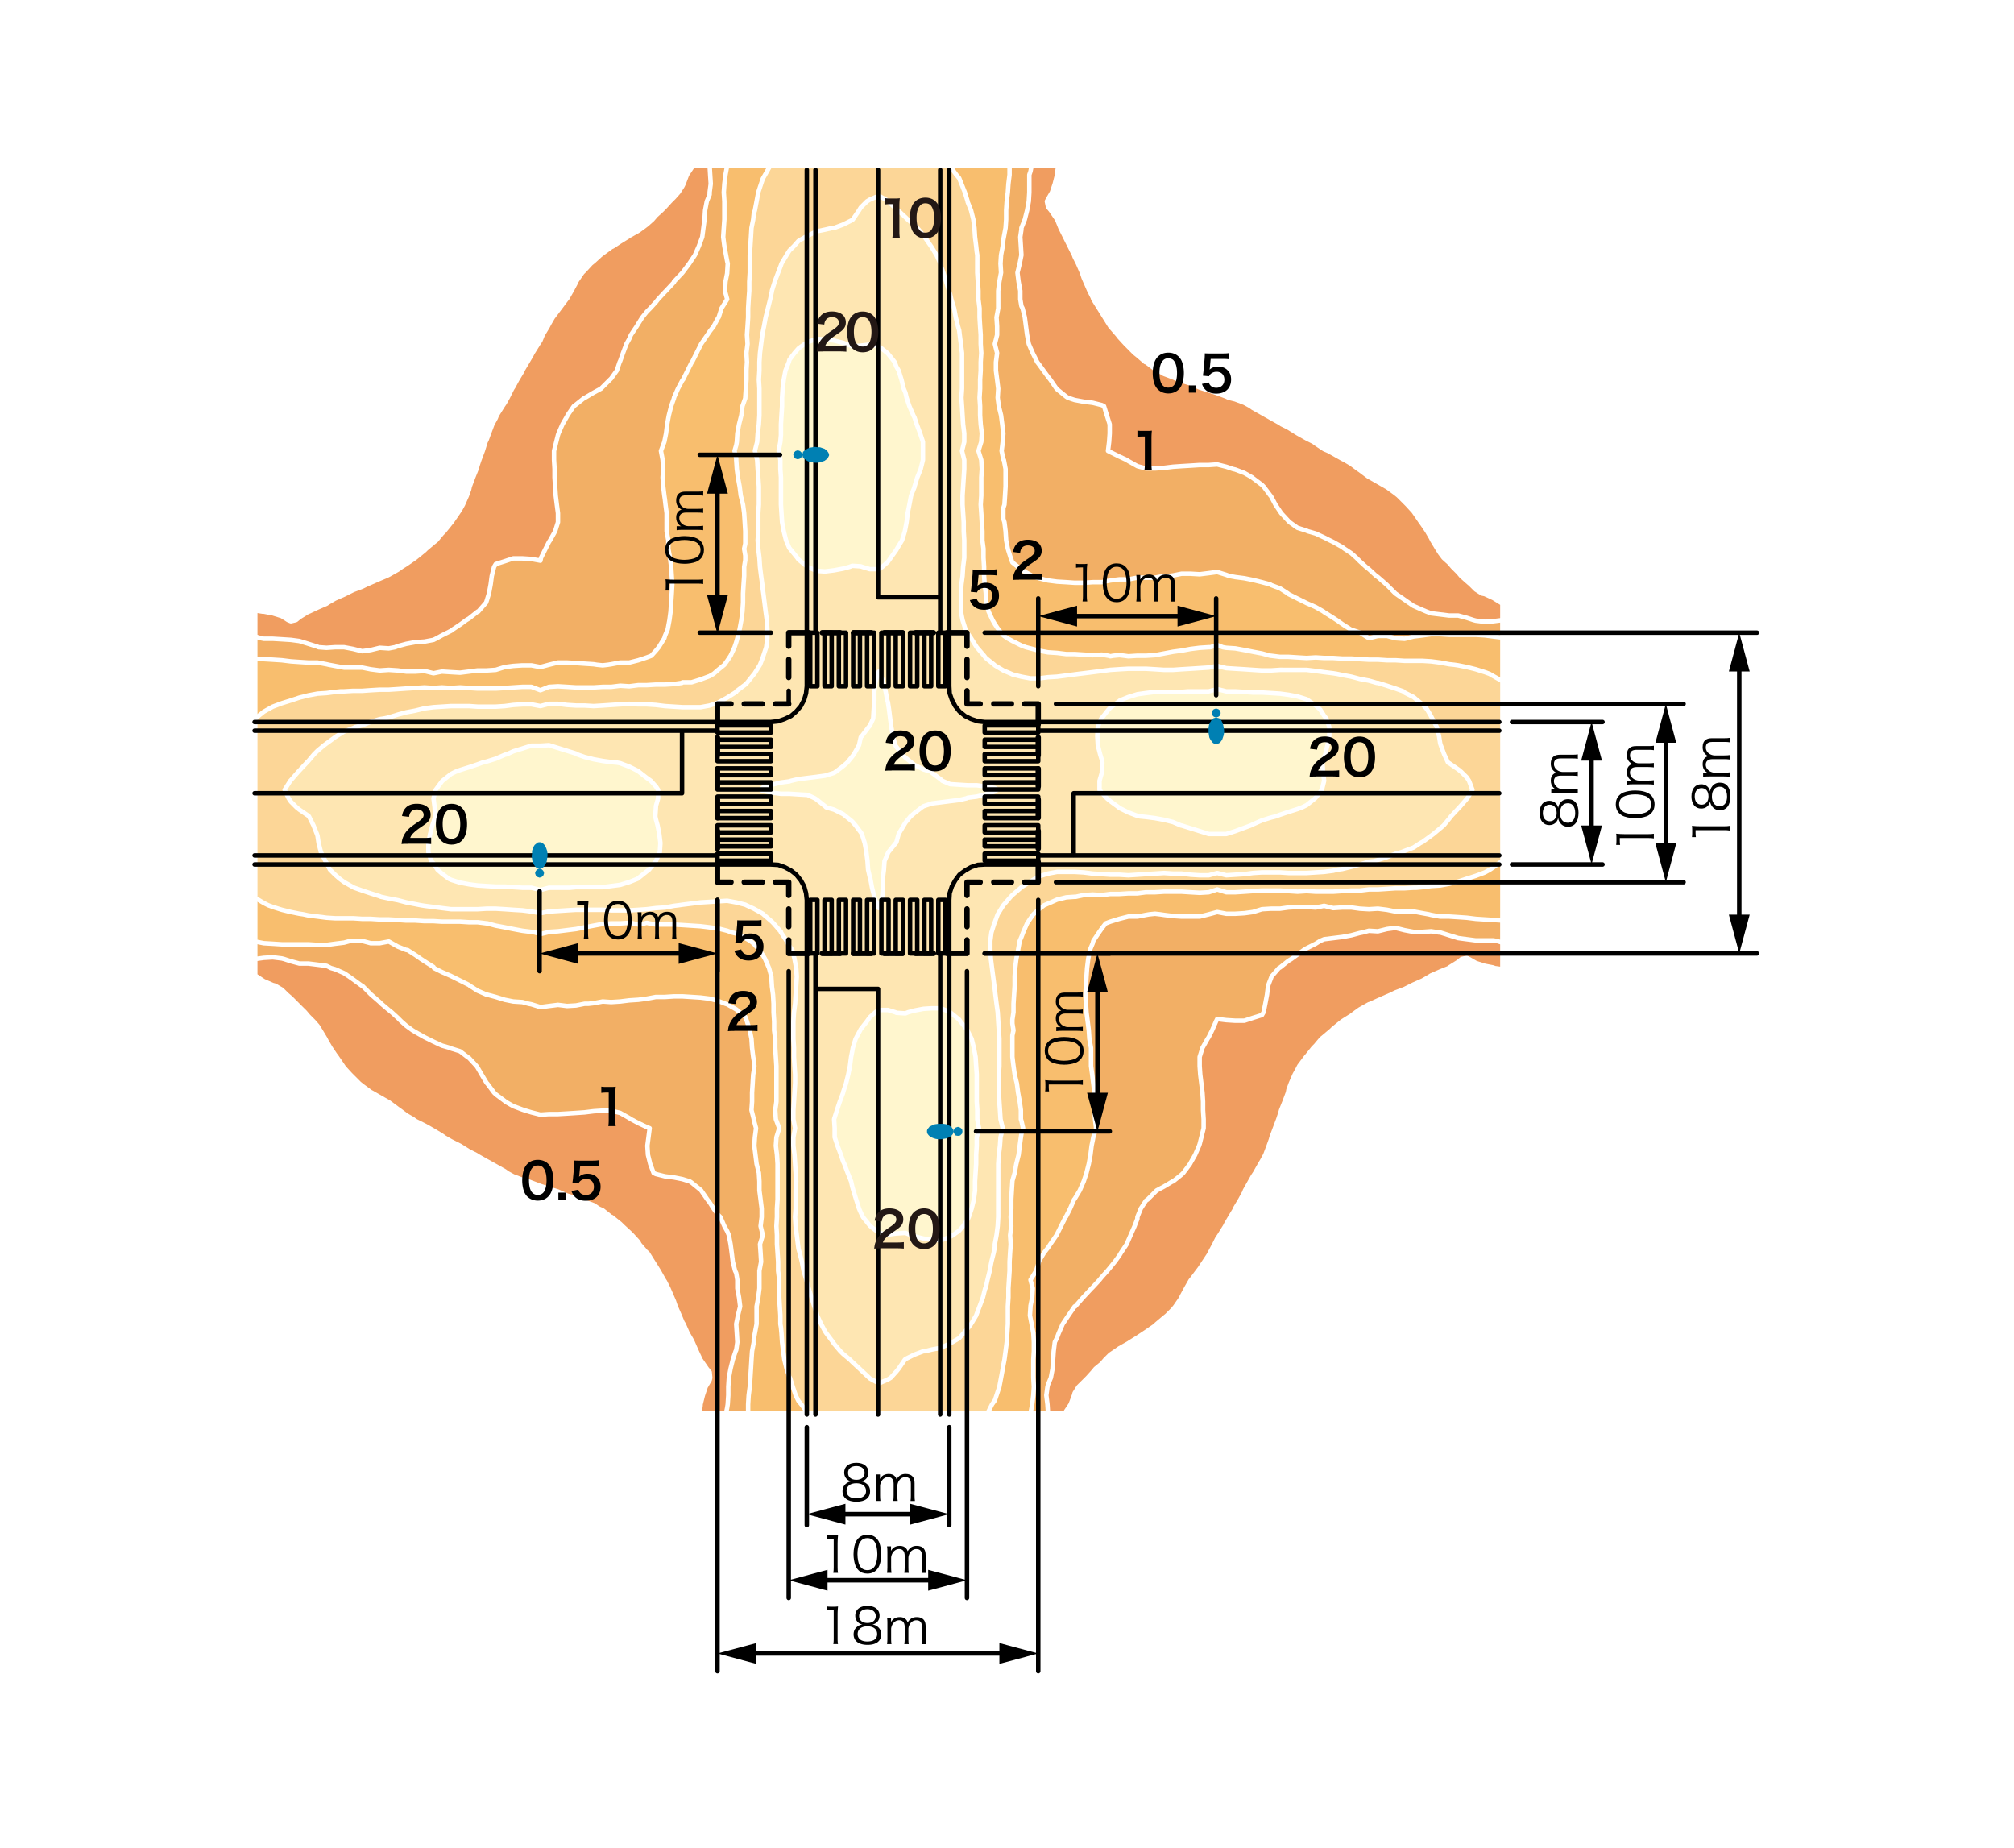 <svg xmlns="http://www.w3.org/2000/svg" id="a" viewBox="0 0 450 413"><defs><style>.d,.e,.g{stroke-linecap:round;stroke-linejoin:round}.d{stroke:#fff;fill:#fff6ce}.e,.g{fill:none;stroke:#000}.j{fill:#231815}.g{stroke-width:1.2px}.l{fill:#0080b3}</style></defs><path d="M0 0h450v413H0z" style="fill:#fff"/><path d="m57.03 136.4 1.64.26h.26l2.02.38 2.02.63 1.39.88.64.26 1.13-.26.76-.63 2.02-1.26h.13l1.9-.89 2.02-.88.38-.26 1.52-.88 2.02-.89.51-.25 1.51-.76 2.03-.76 1.01-.5.88-.38 2.03-.89 1.51-.63.51-.25 2.02-1.14.89-.63 1.01-.63 2.02-1.4 2.02-1.64.38-.38 1.65-1.39.63-.5 1.26-1.52.51-.51 1.52-1.89.12-.13 1.39-2.02.51-.76.63-1.14.89-2.02.5-1.39.13-.63.76-2.03.76-1.89.25-.89.38-1.14.76-2.02.63-2.02.25-.51.51-1.39.76-2.02.76-1.39.25-.64 1.26-2.02.51-.76.63-1.14 1.01-2.02.25-.38.89-1.64 1.14-1.9v-.12l1.13-1.9.89-1.52.25-.5 1.27-2.03.5-.76.51-1.26 1.14-1.9.25-.5.88-1.52 1.14-1.52.38-.5 1.52-2.03.13-.12 1.01-1.77 1.01-1.9v-.13l1.39-2.02.51-.5 1.39-1.52.63-.51 1.52-1.39.5-.38 1.9-1.39.5-.25 1.52-1.01 1.64-1.01.38-.26 2.03-1.14.88-.63 1.01-.76 1.27-1.13.76-.89 1.26-1.14.76-.76 1.14-1.26.88-.88 1.01-1.14.89-1.39.25-.51.76-2.02 1.01-1.52.25-.5h81.68l-.25 1.77v.25l-.51 2.02-.63 1.9-.88 1.52-.26.5.26 1.26.63.76 1.39 2.03.76 1.89 1.01 2.03.25.5.76 1.52 1.01 2.02.13.38.76 1.52.88 2.02.38 1.14.38.88.89 2.03.76 1.51.12.38 1.27 2.03.63 1.01.63 1.01 1.26 2.02 1.65 1.9.38.5 1.39 1.52.63.63 1.39 1.4.63.5 1.77 1.52h.13l2.02 1.52.76.38 1.27.75 2.02.76 1.26.51.63.25 2.03.63 2.02.89.76.25 1.26.38 1.9.63 2.02.76.51.25 1.52.38 2.02.76 1.39.76.51.38 2.02 1.14.88.5 1.14.64 2.03 1.13.37.26 1.52.76 2.02 1.26 2.03 1.14 1.51.76.51.38 1.89 1.26.89.38 1.14.63 2.02 1.14.51.25 1.52.89 1.51 1.14.38.25 2.03 1.52.25.12 1.77 1.01 1.77 1.02.25.12 1.9 1.39.63.51 1.39 1.39.63.63 1.39 1.52.26.38 1.39 2.02.37.51 1.02 1.51.88 1.52.25.51 1.14 1.89.64 1.01.76 1.01 1.26 1.14.76.89 1.26 1.26.63.76 1.27 1.14.88.76 1.14 1.14 1.39.88.63.13 1.9.88 1.64 1.01.38.26v81.67l-1.77-.25-.25-.13-1.9-.37-2.02-.64-1.52-.88-.5-.26-1.14.26-.76.63-2.02 1.26-.13.13-1.89.76-2.03.89-.38.25-1.52.88-2.02.89-.5.25-1.52.76-2.02.76-1.01.5-.89.38-2.02.89-1.65.76-.37.12-2.03 1.14-.88.63-1.01.76-2.03 1.27-2.02 1.64-.38.38-1.65 1.39-.62.51-1.27 1.51-.51.51-1.51 1.89-.13.13-1.52 2.03-.38.75-.63 1.14-.88 2.02-.51 1.39-.12.64-.76 2.02-.76 1.9-.25.88-.38 1.14-.76 2.02-.76 2.03-.13.5-.5 1.39-.76 2.03-.76 1.39-.38.63-1.14 2.02-.5.76-.64 1.14-1.13 2.02-.13.38-.89 1.64-1.13 1.9v.13l-1.14 1.89-.89 1.52-.25.51-1.26 2.02-.51.76-.63 1.26-1.01 1.9-.26.5-1.01 1.52-1.01 1.52-.38.5-1.52 2.03-.12.12-1.01 1.77-1.02 1.9v.13l-1.39 2.02-.5.63-1.39 1.39-.63.51-1.65 1.39-.38.38-2.02 1.39-.38.25-1.52 1.01-1.64 1.02-.38.25-2.02 1.14-.89.63-1.14.76-1.13 1.13-.76.89-1.39 1.14-.63.76-1.14 1.26-.89.89-1.14 1.13-.88 1.4-.13.5-.76 2.02-1.01 1.52-.25.51h-81.68l.25-1.77v-.26l.51-2.02.63-1.9.89-1.51.12-.51-.12-1.26-.63-.76-1.4-2.03-.88-1.89-.89-2.02-.25-.51-.88-1.52-.89-2.02-.25-.38-.63-1.52-.89-2.02-.38-1.14-.38-.88-.88-2.03-.76-1.51-.25-.38-1.14-2.03-.63-1.01-.64-1.01-1.26-2.02h-.13l-1.64-1.9-.25-.5-1.39-1.52-.64-.63-1.51-1.39-.51-.51-1.9-1.52h-.12l-1.9-1.51-.88-.38-1.14-.76-2.02-.76-1.4-.51-.5-.25-2.02-.63-2.03-.89-.76-.25-1.26-.38-1.9-.63-2.02-.76-.63-.25-1.39-.38-2.03-.76-1.39-.76-.5-.38-2.02-1.14-.89-.5-1.14-.63-2.02-1.14-.38-.25-1.52-.76-2.02-1.27-2.02-1.01-1.52-.88-.51-.38-1.89-1.14-.89-.51-1.14-.63-2.02-1.01-.5-.38-1.52-.88-1.52-1.14-.38-.26-2.02-1.51-.25-.13-1.77-1.01-1.77-1.01-.26-.13-1.89-1.39-.64-.51-1.39-1.39-.63-.63-1.39-1.52-.25-.37-1.39-2.03-.38-.51-1.01-1.51-.89-1.52-.25-.5-1.14-1.9-.63-1.01-.89-1.01-1.14-1.14-.75-.89-1.27-1.26-.63-.63-1.26-1.27-.89-.76-1.14-1.13-1.51-.89-.51-.13-2.02-.88-1.52-1.01-.38-.25V136.4z" style="fill:#f09d60;stroke:#fff;stroke-linecap:round;stroke-linejoin:round"/><path d="m57.03 142.22 1.26.38.64.13h2.02l2.02.12 2.03.13 1.89.25 2.02.63 2.03.64.25.12 1.77.13 1.9-.13h2.02l2.02.38 2.03.51 1.89-.26 2.03-.5 2.02.13 1.39-.26.63-.25 1.9-.51 2.02-.37 2.02-.13 2.03-.38.76-.38 1.13-.63 2.03-1.02.5-.37 1.52-1.01 1.39-1.02.63-.37 1.9-1.52h.13l1.77-2.03.12-.38.51-1.64.38-2.02.25-1.9.51-2.02.38-.63 2.02-.64 1.89-.63h2.03l2.02.13 2.02.38.13-.64 1.01-2.02.76-1.52.25-.37 1.14-2.03.63-2.02v-2.02l-.25-1.9-.25-2.02-.13-2.02-.13-2.03v-1.89l-.12-2.03v-2.02l.5-2.02.38-1.52.13-.38.88-2.02 1.02-1.77.12-.26 1.39-2.02.51-.38 1.9-1.52h.12l1.9-1.13 1.64-.89.38-.38 1.64-1.64.26-.25 1.26-1.77.63-1.9.13-.25.63-1.77.76-2.03.63-1.13.38-.89 1.27-1.9.38-.63.88-1.39 1.01-1.26.76-.76 1.27-1.39.5-.64 1.52-1.64.25-.25 1.77-1.9v-.13l1.9-2.02 1.52-2.02.5-.76.76-1.14.89-2.02.37-1.01.38-1.01.26-2.03.25-1.89.13-2.03.38-2.02.63-1.52v-.5l.25-1.9-.13-2.02-.12-2.02h71.94l-.25 1.26-.26.76v3.92l-.12 2.02-.38 2.02-.51 2.03-.76 1.89v.38l-.25 1.65.13 2.02.12 2.02-.38 1.9-.5 2.02.25 2.02.38 2.03v1.89l.25 1.52.26.51.5 2.02.26 2.02.25 1.9.38 2.02.38.89.5 1.14 1.01 2.02.38.5 1.01 1.4 1.02 1.39.5.63 1.39 2.02.13.13 2.02 1.64.38.25 1.52.51 2.02.38 2.03.25 2.02.51.5.25.63 2.02.64 2.03v2.02l-.13 1.9-.25 2.02.5.25 2.03 1.01 1.64.76.38.25 2.02 1.14 1.9.51h2.02l2.03-.13 2.02-.25 1.89-.13 2.03-.12 2.02-.13h2.02l1.9-.13 2.02.51 1.52.51.51.12 2.02.76 1.77 1.01.13.13 2.02 1.52.38.38 1.52 2.02.12.12 1.01 1.9 1.02 1.52.25.38 1.64 1.77.25.25 1.77 1.26 2.03.64.25.12 1.77.51 1.89.88 1.27.64.76.37 2.02 1.14.51.38 1.52 1.01 1.13 1.01.76.76 1.39 1.27.64.5 1.64 1.52.38.25 1.89 1.65.13.12 1.9 1.9 2.02 1.39.89.63 1.13.76 2.02.89.89.38 1.01.38 2.03.25 2.02.25h2.02l1.9.51 1.52.5.5.13 2.02.25 1.9-.12 2.02-.26v72.07l-1.26-.38-.76-.12h-3.92l-2.02-.26-1.9-.25-2.02-.63-2.02-.63h-.26l-1.77-.26-1.9.13h-2.02l-2.02-.38-2.02-.51-1.9.26-2.02.5-2.02-.12-1.4.38-.63.12-1.89.51-2.03.38-2.02.25-2.03.25-.88.38-1.01.63-2.02 1.02-.63.38-1.4 1.01-1.39 1.01-.63.38-1.89 1.51-.26.13-1.64 1.9-.13.38-.63 1.64-.25 2.02-.38 2.03-.38 1.89-.38.64-2.02.63-1.9.63h-2.02l-2.03-.13-2.02-.25-.25.51-.89 2.02-.76 1.52-.25.38-1.14 2.02-.63 2.02v2.03l.13 1.89.25 2.02.25 2.03.13 2.02v1.9l.13 2.02v2.02l-.51 2.03-.38 1.51-.13.38-.88 2.03-1.01 1.77-.13.25-1.51 2.02-.39.38-1.89 1.52h-.13l-1.89 1.14-1.65.88-.38.38-1.64 1.64-.38.26-1.14 1.77-.76 1.89v.38l-.63 1.65-.89 2.02-.5 1.14-.38.88-1.26 1.9-.38.63-1.01 1.39-1.02 1.26-.63.76-1.26 1.4-.51.63-1.51 1.64-.26.25-1.77 1.9-.13.13-1.76 2.02h-.13l-1.39 2.02-.51.76-.76 1.14-.88 2.02-.38 1.01-.51 1.02-.25 2.02-.13 1.89-.12 2.03-.38 2.02-.63 1.52-.13.5-.25 1.9.25 2.02.13 2.03h-71.95l.26-1.27.12-.76.13-2.02v-1.9l.13-2.02.38-2.02.5-2.03.63-1.89.13-.25.25-1.77-.12-2.03-.13-2.02.38-1.9.5-2.02-.25-2.02-.38-2.03v-1.89l-.25-1.52-.25-.51-.51-2.02-.25-2.02-.25-1.9-.38-2.02-.38-.89-.63-1.13-.89-2.03-.51-.5-1.01-1.39-.88-1.39-.51-.64-1.39-2.02-.13-.13-2.02-1.64-.38-.25-1.64-.51-1.9-.38-2.02-.25-2.02-.51-.51-.25-.76-2.02-.5-2.02-.13-2.03.25-1.89.26-2.03-.64-.25-1.89-.89-1.65-.88-.38-.25-2.02-1.14-2.02-.51h-1.9l-2.02.13-2.02.25-1.9.13-2.02.13-2.03.12h-2.02l-1.9.13-2.02-.51-1.64-.5-.38-.13-2.03-.76-1.77-1.01-.12-.13-2.02-1.51-.38-.38-1.52-2.03-.13-.12-1.14-1.9-.88-1.52-.25-.37-1.65-1.78-.38-.25-1.64-1.26-2.02-.63-.26-.13-1.77-.51-1.89-.88-1.27-.63-.76-.38-2.02-1.14-.63-.38-1.39-1.01-1.14-1.01-.76-.76-1.39-1.27-.63-.5-1.65-1.39-.37-.38-1.9-1.65-.13-.12-1.89-1.9h-.13l-1.9-1.39-.88-.63-1.14-.76-2.02-.89-.89-.25-1.01-.5-2.02-.26-2.03-.25h-2.02l-1.89-.51-1.52-.5-.51-.13-2.02-.25-2.02.12-1.9.26v-72.07z" style="fill:#f2af65;stroke:#fff;stroke-linecap:round;stroke-linejoin:round"/><path d="M57.03 147.28h1.9l2.02.12 2.02.13 2.03.25 1.89.13 2.02.13h2.03l2.02.38.51.12 1.39.26 2.02.37h4.05l1.89.38 2.03.26 2.02-.13 2.02.13 1.9.25h2.02l2.02-.13 2.03.51 1.89-.38 2.03.13 2.02.12 2.02-.25 1.9-.25h2.02l2.03-.13 2.02-.63 1.89-.25 2.03-.13h2.02l2.02.38 1.9-.51 2.02-.5h2.03l2.02.12 1.9.13 2.02.13.76.12 1.26.13 1.14-.13.76-.12 2.02-.38h2.02l2.03-.51 1.89-.63 1.01-.38 1.02-1.14.63-.76 1.26-2.02.13-.51.63-1.51.38-2.03.25-1.89.13-2.03.13-2.02.12-2.02-.12-1.9-.13-2.02-.25-2.03-.38-2.02v-1.89l-.38-2.03v-4.04l-.25-1.9-.13-1.14-.13-.88-.25-2.02-.13-2.03.13-1.89-.13-2.03-.38-2.02.76-2.02.13-.64.25-1.26.25-2.02.38-2.03.51-2.02.63-1.77v-.13l.89-2.02 1.01-1.9.13-.12 1.01-2.02.88-1.77.13-.13 1.01-2.02.88-1.77.13-.26 1.39-2.02.51-.76.88-1.14 1.01-1.89.13-.13.63-2.02 1.27-2.03-.51-1.89.13-2.03.38-1.89v-.13l.12-2.02-.12-.51-.26-1.39-.37-2.02-.26-2.02.13-2.03.13-1.89v-4.05l-.13-2.02.13-1.9.25-2.02.38-2.02h63.09v2.02l-.25 2.02-.13 1.9-.25 2.02-.13 2.02v2.03l-.13 1.89-.38 2.03-.12.63-.13 1.39-.38 2.02-.12 1.9.12 2.02-.38 2.02-.25 2.03v3.92l-.38 2.02.13 2.02v1.9l-.51 2.02.51 2.03-.26 2.02v1.9l.26 2.02.25 2.02-.12 2.02.25 1.9.5 2.02.26 2.03.25 2.02-.13 1.9-.25 2.02.38 1.9.12.12.38 2.03v3.92l-.12 2.02-.13 2.02-.25.76v2.4l.25.76.25 2.02.13 2.03.38 1.89.63 2.02.38 1.02 1.27 1.01.75.63 2.03 1.14.38.25 1.51.51 2.03.5 2.02.26 2.02.12 1.9.13h2.02l2.03-.13h2.02l1.89-.38 2.03-.25h2.02l2.02-.38h3.92l2.03-.38h1.13l.89-.12 1.89-.38h2.03l2.02.12 2.02-.25 1.9-.25 2.02.63.64.25 1.39.25 2.02.26 1.9.38 2.02.5 1.9.51.12.12 2.03.76 1.77 1.14.12.13 2.02 1.01 1.78.88.25.13 2.02.89 1.77 1.01.12.12 2.03 1.27.76.5 1.26.89 1.77 1.14.26.12 1.89.64 2.03 1.26 2.02-.51h2.02l1.9.51 2.02.13.63-.13 1.39-.38 2.02-.25 1.9-.26h2.03l2.02.13H329.75l2.02.13 1.9.25 2.02.25v63.22l-2.02-.13-1.9-.12-2.02-.13-2.02-.25-1.9-.13-2.02-.13h-2.02l-2.03-.37-.5-.13-1.4-.25-2.02-.38h-4.04l-1.9-.38-2.02-.25-2.02.12-2.03-.12-1.89-.26h-2.03l-2.02.13-2.03-.51-1.89.38-2.02-.12h-2.03l-2.02.12-1.89.26h-2.03l-2.02.12-2.02.63-1.9.26-2.02.12h-2.03l-2.02-.38-1.9.51-2.02.5H264l-1.89-.12-2.02-.25-.89-.13-1.14-.13-1.26.13-.76.13-1.9.37h-2.02l-2.02.51-2.03.63-1.01.38-.88 1.14-.63.89-1.27 1.89-.12.51-.64 1.52-.38 2.02-.25 2.02-.13 1.9-.12 2.02-.13 2.02.13 2.03.12 1.89.26 2.03.25 2.02.13 1.9.37 2.02v4.05l.26 1.89.13 1.14.12.88.25 2.03.13 2.02-.13 1.9.13 2.02.25 2.02-.63 2.03-.12.63-.26 1.26-.25 2.03-.38 2.02-.51 2.02-.63 1.9-.88 2.02-1.14 1.9-.13.12-.88 2.03-.89 1.77-.12.12-1.02 2.03-.88 1.77-.13.25-1.39 2.02-.5.76-.89 1.14-1.14 1.89v.13l-.63 2.02-1.26 2.03.5 1.89-.12 2.03-.38 1.89v.13l-.13 2.02.13.64.25 1.26.38 2.02.12 2.03v2.02l-.12 1.89v4.05l.12 2.02-.12 1.9-.25 2.02-.38 2.03h-63.09v-2.03l.12-2.02.25-1.9.13-2.02.13-2.02.12-2.03.13-1.89.38-2.02v-.64l.25-1.39.38-2.02v-3.92l.38-2.02.25-2.03v-3.92l.38-2.02-.12-2.02-.13-1.9.63-2.02-.5-2.02.25-2.03v-1.89l-.25-2.03-.26-2.02v-2.02l-.12-1.9-.51-2.02-.25-2.02-.25-2.03.12-1.89.26-2.03-.51-1.89v-.13l-.51-2.02.13-1.9v-2.02l.13-2.03.12-2.02.13-.76.13-1.13-.13-1.27-.13-.76-.25-2.02-.13-2.02-.38-1.9-.63-2.02-.38-1.01-1.26-1.02-.76-.63-2.02-1.14-.38-.12-1.65-.64-1.89-.5-2.03-.25-2.02-.13-2.02-.13h-1.9l-2.02.13h-2.02l-2.03.38-1.89.25-2.03.13-2.02.25-2.02.13-1.9-.13-2.02.38-1.14.13h-.88l-1.9.38-2.02.12-2.03-.25-2.02.25-1.9.25-2.02-.63-.63-.12-1.39-.38-2.03-.13-1.89-.38-2.02-.63-1.9-.51h-.13l-2.02-.88-1.77-1.14-.13-.13-2.02-1.01-1.77-.88-.25-.13-2.03-.88-1.77-.89-.12-.25-2.03-1.27-.75-.5-1.27-.89-1.77-1.13h-.25l-1.9-.76-2.02-1.14-2.02.38h-2.03l-1.89-.51H78.27l-1.39.38-2.02.25-1.9.26h-2.02l-2.03-.13H62.97l-2.02-.13-2.02-.12-1.9-.38v-63.09z" style="fill:#f8be6e;stroke:#fff;stroke-linecap:round;stroke-linejoin:round"/><path d="m57.03 160.55 1.9-1.52.88-.5 1.14-.63 2.02-.76 2.03-.63 1.89-.63 2.02-.51 2.03-.38 2.02-.13 1.9-.25 1.26-.13h.76l2.02-.12h2.03l1.89-.13 2.03-.12h2.02l2.02-.13 1.9-.13 2.02-.12 2.02-.13 2.03.13 1.89-.13 2.03.13 2.02-.13 2.02.13 1.9.12h4.05l2.02-.12 1.89-.13 2.03-.13h2.02l2.02.76 1.9-.76 2.02-.12 2.03.12 2.02.13h3.92l2.02-.13h1.9l2.02-.25 2.02.13 2.03-.26h1.89l2.03-.12h2.02l2.02-.13 1.77-.25.13-.13h2.02l2.02-.63 2.03-.76.88-.51 1.01-.88 1.4-1.14.63-.88.76-1.14.88-1.9.38-1.13.25-.89.51-2.02.38-2.03.25-1.89.13-2.03v-2.02l.12-2.02.13-1.9v-2.02l.25-1.52v-1.01l-.25-1.52.25-1.14v-2.78l-.12-2.02-.13-2.02-.25-1.9-.51-2.02-.25-2.02-.38-2.03-.25-1.89-.13-2.03v-.38l-.38-1.64.38-1.27.13-.75.12-1.9.38-2.02.51-2.03.25-2.02.63-1.77v-.13l.13-2.02.13-2.02V82.8l.12-1.9-.12-2.02.25-2.03-.13-2.02.13-1.9.13-2.02v-2.02l.12-2.03.13-1.89v-2.03l.12-2.02V57l.13-2.02.13-2.02.12-2.03.38-1.89.13-1.27.25-.76.38-2.02.38-2.02.63-1.9.38-1.14.51-.88 1.14-2.02h40.08l.12.12 1.39 1.9.64.76.5 1.26.76 1.9.63 2.02v.13l.76 1.89.51 2.03.25 1.89.13 2.03.25 2.02.13 1.26.12.76v3.92l.13 2.02.13 2.03v1.89l.25 2.03v2.02l.12 2.02.13 1.9v2.02l.13 2.03-.13 2.02v1.9l-.13 2.02v2.02l-.12 2.02.12 1.9v2.02l.13 2.03.25 2.02-.12 1.9-.63 2.02.63 2.02.12 2.03-.12 1.89v4.05l-.13 2.02.13 1.9.12 2.02.13 2.02v2.03l.25 1.89v2.02l.13 2.03v2.02l.13 1.9.25 1.89v.13l.12 2.02.51 2.03.88 1.89.51.89.76 1.14 1.14 1.39.88.63 1.14.63 2.02 1.01 1.02.38 1.01.26 1.89.5 2.03.38 2.02.13 2.02.25h1.9l2.02.13 2.03.12 2.02-.12 1.51.25.38.12.64-.12 1.39-.13 1.13.13.89.12 1.9-.12h2.02l2.02-.13 2.03-.38 2.02-.38 1.89-.25 2.03-.38 2.02-.25 2.02-.13h.38l1.52-.5 1.26.5.76.13 2.03.13 2.02.37 1.9.38 2.02.38 1.9.51h.12l2.03.25h1.89l2.02.13 2.03.12 2.02-.12 1.89.12h2.03l2.02.13h2.03l1.89.13 2.03.12h2.02l2.02.13h1.9l2.02.13h4.04l1.9.12 2.03.26 2.02.38 1.14.12.88.13 1.9.38 2.02.5 2.02.64 1.02.37.88.51 2.02 1.14v40.08l-.12.12-1.9 1.39-.76.51-1.14.63-2.02.76-2.02.64-1.9.63-2.02.5-2.02.38-2.03.13-1.9.25-1.39.13h-.63l-2.02.12h-2.02l-1.9.13-2.02.13h-2.02l-2.03.25h-1.89l-2.03.12-2.02.13h-3.92l-2.02-.13-2.03.13-2.02-.13-1.89-.12h-4.05l-2.02.12-1.9.13-2.02.13h-2.03l-2.02-.63-1.9.63-2.02.12-2.02-.12-2.03-.13h-3.91l-2.03.13h-2.02l-1.9.25h-2.02l-2.02.13h-2.03l-1.89.25-2.02-.12-2.03.12-1.77.38h-.25l-1.9.13-2.02.5-2.02.89-.89.38-1.14.88-1.26 1.14-.63.88-.76 1.14-.89 2.03-.38 1.01-.38.88-.37 2.03-.39 2.02-.25 2.02-.12 1.9v2.02l-.13 2.02-.13 2.03v1.89l-.25 1.65v.88l.25 1.52-.25 1.14v4.8l.25 2.03.26 1.89.5 2.02.26 2.03.37 2.02.26 1.9v2.02l.12.38.38 1.64-.38 1.27-.12.76-.26 1.89-.25 2.03-.51 2.02-.37 2.02-.51 1.77v.13l-.13 2.02-.12 2.02v2.03l-.13 1.89.13 2.03-.26 2.02.13 2.02-.13 1.9-.12 2.02v2.02l-.13 2.03-.12 1.89v2.03l-.13 2.02v3.92l-.13 2.02-.12 2.03-.26 2.02-.25 1.89-.25 1.27-.13.76-.38 2.02-.38 2.02-.63 1.9-.38 1.14-.63.88-1.01 2.03h-40.08l-.13-.13-1.39-1.9-.63-.76-.63-1.26-.64-1.9-.63-2.02-.13-.13-.63-1.89-.5-2.03-.26-1.89-.25-2.02-.13-2.03-.12-1.26-.13-.76v-1.9l-.13-2.02-.12-2.02v-3.92l-.25-2.03v-2.02l-.13-2.02-.13-1.9v-2.02l-.12-2.02.12-2.03v-1.89l.13-2.03V260.06l-.13-2.02-.25-2.03.13-1.89.63-2.03-.76-2.02-.13-2.02.26-1.9v-7.96l-.13-2.03-.13-2.02v-2.02l-.25-1.9v-2.02l-.13-2.03v-1.89l-.12-2.03-.25-1.89v-.13l-.13-2.02-.51-1.9-.88-2.02-.51-.89-.76-1.13-1.26-1.4-.76-.63-1.14-.63-2.02-1.01-1.01-.25-1.01-.38-2.03-.51-1.89-.25-2.03-.25-2.02-.13-2.02-.13-1.9-.12h-4.04l-1.52-.26-.51-.12-.5.12-1.39.26-1.14-.26-.89-.12-1.89.12h-2.15l-1.9.13-2.02.38-2.02.38-1.9.38-2.02.25-2.03.25-2.02.13-.38.13-1.52.37-1.26-.37-.76-.13-2.02-.25-2.03-.38-1.89-.38-2.02-.38-1.9-.51h-.13l-2.02-.25h-1.9l-2.02-.13h-4.05l-1.89-.12h-2.03l-2.02-.13h-2.02l-1.9-.13-2.02-.12h-2.02l-2.03-.13h-1.89l-2.03-.13h-4.04l-1.9-.12-2.02-.26-2.03-.25-1.13-.25-.89-.13-1.89-.38-2.03-.5-2.02-.63-1.01-.38-1.01-.51-1.9-1.14v-40.08z" style="fill:#fcd697;stroke:#fff;stroke-linecap:round;stroke-linejoin:round"/><path d="m327.73 178.51-1.64 1.89-.26.26-1.64 1.77-.38.5-1.26 1.52-.76.63-1.52 1.27-.51.38-1.9 1.39-.5.25-1.52 1.01-2.02.76-.63.25-1.39.38-1.9.76-2.02.63-.89.25-1.13.13-2.03.63-1.89.51-2.03.5-1.01.13-1.01.25-2.03.26-1.89.12-2.02.13h-4.05l-1.89-.13h-4.05l-2.02.13-1.9.25-2.02.13-2.03.13-2.02-.51-1.9.51h-2.02l-2.02-.13-2.03-.25h-1.89l-2.02-.13-2.03.13-2.02.12-1.9.13-2.02.13-2.02-.13h-2.03l-1.89-.13-2.02-.12-2.03-.26-2.02-.12h-3.92l-2.02.38-2.03.63-.88.51-1.01.63-2.03 1.26-.12.13-1.9 1.64-.38.38-1.64 1.9-1.26 2.02-.64 1.77-.12.25-.64 2.03-.25 1.89v2.03l.13 2.02.25 2.02.25 1.9.26 2.02.12.89.13 1.13.25 2.03.26 1.89.12 2.03.13 2.02.12 1.9v6.07l-.12 1.89v4.05l.12 2.02.13 1.9.13 2.02.5 2.02-.5 2.03-.13 1.89-.25 2.03-.13 2.02V271.94l-.12 2.03-.26 2.02-.38 2.02v.63l-.25 1.27-.51 2.02-.38 2.02-.5 2.03-.38 1.77-.13.12-.51 2.03-.75 2.02-.63 1.64-.13.38-1.14 1.9-.76 1.01-.88 1.01-1.01 1.14-1.52.89-.51.25-2.02 1.01-2.02.38-1.52.38h-.38l-2.02.76-2.03 1.01-.12.12-1.39 2.03-.51.63-1.26 1.39-.63.38-2.03.88-2.02-1.13-.13-.13-1.89-1.77-.26-.25-1.64-1.52-.51-.51-1.51-1.26-.64-.63-1.39-1.64-.25-.38-1.52-2.03-.25-.38-.88-1.64-.89-1.9-.13-.63-.5-1.39-.63-2.02-.64-2.03-.25-.75-.25-1.14-.63-2.03-.38-2.02-.51-2.02-.25-.89-.13-1.01-.25-2.02-.25-2.02-.13-2.03.13-1.89V266l.12-2.02-.12-1.9-.13-2.02-.13-2.02-.25-2.03v-1.89l.38-2.03-.38-2.02v-2.02l.13-1.9.12-2.02.13-2.03v-2.02l-.13-1.89-.12-2.03v-2.02l-.13-2.02v-3.92l.13-2.03.25-1.89.13-2.03.12-2.02.13-2.02-.13-1.9-.38-2.02-.5-2.02-.64-.89-.63-1.14-1.26-1.89v-.13l-1.65-1.9-.37-.38-1.9-1.64-.13-.13-2.02-1.13-1.64-.76-.26-.13-2.02-.51-2.02-.37-2.03.12-1.89.13-2.03.12-2.02.26-2.02.25-.89.13-1.01.12-2.02.38-2.02.13-2.03.25-1.89.13-2.03.12h-4.04l-1.9-.12H128.72l-2.02.12-2.03.13-2.02.13-1.9.38-2.02-.38-2.02-.26-2.03-.12-1.89-.13-2.02-.12h-2.03l-2.02.12H100.78l-2.03-.25-1.89-.25-2.03-.26-.75-.12-1.27-.25-2.02-.39-1.9-.5-2.02-.38-1.77-.38-.25-.12-2.03-.64-1.89-.63-1.77-.63-.26-.13-2.02-1.14-1.01-.75-1.01-.89-1.14-1.14-.76-1.52-.25-.38-1.01-2.02-.51-2.02-.25-1.64-.13-.38-.76-1.9-1.01-2.02-.13-.13-2.02-1.39-.63-.51-1.26-1.26-.51-.76-.89-1.9 1.27-2.02.13-.13 1.64-1.89.25-.26 1.64-1.76.38-.39 1.27-1.51.76-.76 1.51-1.26.51-.38 1.9-1.39.38-.26 1.64-1.01 2.02-.76.51-.25 1.52-.38 1.89-.76 2.03-.63.88-.13 1.14-.25 2.02-.63 1.9-.51 2.02-.38 1.01-.25 1.01-.25 2.03-.26 1.89-.12 2.03-.13h4.04l1.9.13h4.05l2.02-.13 1.89-.25 2.03-.13h2.02l2.02.38 1.9-.5h2.02l2.03.25 2.02.13h1.9l2.02.12 2.02-.12 1.9-.13 2.02-.13 2.02-.12 2.03.12h1.89l2.03.13 2.02.25 2.02.13 1.9.12h4.04l2.03-.37 1.89-.64.89-.5 1.14-.63 2.02-1.27v-.13l2.02-1.51.38-.38 1.52-1.9.13-.13 1.26-2.02.63-1.64.13-.38.63-1.9.25-2.02v-2.02l-.12-2.03-.26-1.89-.25-2.03-.25-2.02-.13-.88-.12-1.14-.26-1.9-.25-2.02-.13-2.03-.25-2.02-.13-1.89.13-2.03v-4.04l.13-1.9v-4.04l-.13-2.03-.13-1.89-.12-2.03-.51-2.02.51-2.02.12-1.9.26-2.02.12-2.03V86.84l-.12-2.02.12-2.02v-1.9l.13-2.02.25-2.03.26-2.02.12-.63.26-1.27.37-2.02.51-2.02.51-2.03.38-1.77v-.12l.63-2.03.76-2.02.63-1.64.12-.38 1.14-1.9.63-1.01 1.02-1.01 1.01-1.14 1.52-.88.5-.26 2.02-1.01 1.9-.38 1.64-.38h.38l2.03-.76 2.02-1.01.13-.12 1.39-2.03.38-.63 1.39-1.39.63-.38 2.02-.88 2.03 1.13.12.13 1.77 1.77.38.25 1.64 1.52.51.51 1.52 1.26.63.63 1.39 1.65.25.38 1.4 2.02.25.38 1.01 1.64.88 1.9.13.63.5 1.39.64 2.02.63 2.03.25.76.26 1.13.63 2.03.38 2.02.5 2.02.26.89.12 1.01.26 2.02.25 2.03V86.84l-.13 2.02.13 1.9.12 2.02.13 2.03.25 2.02v1.9l-.5 2.02.5 2.02v2.03l-.12 1.89-.13 2.03-.13 2.02v2.02l.13 1.9.13 2.02v2.02l.12 2.03v3.91l-.25 2.03-.13 2.02-.25 1.9-.12 2.02v4.05l.37 1.89.64 2.03.5.88.76 1.14 1.27 2.02 1.64 1.9.38.5 1.9 1.52.12.13 1.9 1.14 1.77.75.25.13 2.02.51 2.03.38h1.89l2.03-.26 2.02-.12 2.02-.26 1.9-.25 1.01-.13 1.01-.12 2.03-.25 2.02-.26 1.89-.25 2.03-.13 2.02-.12h3.92l2.02.12 2.03.13h2.02l1.89-.13 2.03-.12 2.02-.13 2.02-.13 1.9-.37 2.02.5 2.03.13 2.02.12 1.9.13 2.02.13h2.02l2.03-.13H291.95l2.02.25 1.89.26 2.03.25.76.12 1.26.26 2.03.38 1.89.5 2.03.38 1.77.51h.25l2.02.63 1.9.63 1.77.63.25.26 2.02 1.01.89.76 1.13.88 1.02 1.14.88 1.52.25.5 1.02 1.9.5 2.02.26 1.65.12.38.76 2.02.89 1.9.25.12 2.02 1.39.63.51 1.27 1.26.5.76.76 2.02-1.14 1.9-.12.13" style="stroke:#fff;stroke-linecap:round;stroke-linejoin:round;fill:#fee6b2"/><path d="m295.86 169.15-.37 1.27.12 2.02.25 2.02-.5 2.02-1.39 1.77-.13.13-1.89 1.52-1.01.5-1.02.38-2.02.64-1.89.63-1.02.38-1.01.25-2.02.63-2.02.89-.51.25-1.39.51-2.02.75-2.03.64h-3.92l-2.02-.64-2.02-.63-2.03-.63h-.12l-1.77-.76-2.02-.51-2.03-.37-2.02-.26-1.26-.12-.64-.13-2.02-.76-2.02-1.01-.13-.13-1.9-1.39-.76-.63-1.13-1.26-.51-.64v-2.02l.51-1.77v-.25l.12-2.02-.12-.64-.38-1.26-.51-2.02-.12-2.03.12-2.02.76-1.9.13-.12 1.51-1.9.38-.38 2.03-1.52.12-.12 1.9-.76 2.02-.63 1.9-.26 2.02-.25H264l1.4-.13h4.67l1.9-.5 2.02.5H276.02l2.02.13 1.9.13h2.02l2.02.12 2.03.13 1.89.25 2.02.38 2.03.63.38.26 1.64 1.14 1.01.88.88 1.39.51.63.64 1.9v2.02l-.39 2.03-.5 2.02-.26.63M222.28 176.86l-2.02.64-2.02.5-2.03.25-.25.13-1.64.38-2.03.25-2.02.26-2.02.25-1.9.63-.38.25-1.64 1.27-.89.76-1.14 1.39-.38.63-1.13 1.9-.51 1.89-.13.13-1.64 2.02-.12.25-.76 1.77-.13 1.9-.25 2.03v2.02l-.13 2.02-.51 1.9-.25.63-.38-.63-.63-1.9-.51-2.02-.37-2.02-.13-.38-.38-1.65-.13-1.9-.25-2.02-.38-2.02-.63-2.02-.25-.38-1.14-1.52-.76-.89-1.39-1.13-.63-.51-2.03-1.01-1.77-.51-.25-.25-1.9-1.52-.38-.25-1.64-.76-2.02-.12-2.03-.13h-1.89l-2.02-.25-2.03-.38-.5-.26.5-.5 2.03-.63 2.02-.51 1.89-.25.38-.13 1.65-.38 2.02-.25 2.02-.25 1.9-.26 2.02-.63.38-.25 1.65-1.26.88-.76 1.14-1.39.38-.51 1.14-2.02.38-1.77.25-.26 1.52-2.02.25-.25.76-1.65.12-2.02.13-2.02v-2.03l.25-1.89.51-2.03.25-.5.38.5.63 2.03.51 1.89.38 2.03.13.38.25 1.64.25 2.02.25 1.9.38 2.02.51 2.03.25.37 1.27 1.65.75.76 1.4 1.14.63.5 2.02 1.01 1.77.51.13.25 2.02 1.52.25.25 1.77.76 2.03.13 1.89.12h2.03l2.02.26 2.02.37.51.38-.51.38M218.24 255.63v.38l-.13 2.03v2.02l-.13 2.02-.12 1.9V266l-.26 2.02-.5 2.03-.64 1.89-.25.51-1.01 1.52-.88 1.01-1.4 1.01-.63.38-2.02.76-2.02-.13-1.9-.25-2.02-.51-.76-.25-1.27-.51-2.02.13-1.89.25-2.03-.38-1.89-1.51-.13-.13-1.52-1.9-.5-1.01-.38-.88-.64-2.03-.63-2.02-.25-.88-.25-1.14-.76-1.9-.76-2.02-.25-.51-.51-1.51-.76-2.03-.63-1.89v-2.03l-.13-2.02.64-2.02.63-1.9.76-2.02V244l.63-1.9.5-2.02.38-1.89.26-2.03.25-1.26.13-.76.63-2.02 1.01-1.9.13-.25 1.39-1.77.63-.89 1.26-1.14.76-.5h2.03l1.64.5.25.13 2.02.13.64-.26 1.39-.38 2.02-.38 1.9-.12h2.02l2.02.88 2.03 1.65.25.38 1.64 2.02v.12l.89 1.78.5 2.02.38 2.02.13 2.03.13 1.89V246.15l.12 1.9v2.02l.38 2.02-.5 2.03v1.51M204.33 108.84l-.76 1.9-.38 2.02-.38 1.9-.25 2.02-.26 1.39-.12.63-.63 2.03-1.14 1.89-.13.25-1.26 1.77-.63.89-1.27 1.14-.76.5h-2.02l-1.65-.5-.37-.13-1.9-.12-.63.25-1.39.38-2.03.38-2.02.25-1.9-.13-2.02-.88-2.02-1.65-.26-.38-1.64-2.02-.13-.12-.75-1.77-.51-2.03-.38-2.02-.13-2.02-.12-1.9v-6.07l-.13-1.89v-2.03l-.38-2.02.38-2.02.13-1.52v-2.4l.12-2.03.13-2.02v-1.9l.13-2.02.25-2.02.38-2.02.76-1.9.12-.51 1.14-1.51.89-1.02 1.39-1.01.63-.38 2.02-.75 1.9.12 2.02.25 2.03.51.63.25 1.39.51 1.9-.13 2.02-.25 2.02.38 1.9 1.52.13.12 1.51 1.9.38 1.01.51.89.63 2.02.5 2.02.38.89.26 1.13.63 1.9.88 2.02.26.51.5 1.52.76 2.02.63 1.9v4.04l-.5 2.03-.76 1.89-.63 2.03v.12M146.55 180.15v.25l-.13 2.03.13.63.38 1.39.38 1.9.25 2.02-.13 2.02-.88 2.02-1.52 1.9-.51.38-1.89 1.52-.13.13-1.9.75-2.02.63-2.02.26-1.9.25H128.72l-1.39.13h-4.68l-1.9.5-2.02-.5h-2.02l-2.03-.13-1.89-.13h-2.02l-2.03-.12-2.02-.13-1.9-.25-2.02-.38-2.02-.63-.51-.25-1.52-1.14-1.01-.89-.88-1.39-.51-.51-.63-2.02v-2.02l.38-2.02.5-1.9.26-.76.38-1.26-.13-2.03-.25-2.02.5-1.9 1.39-1.89.13-.13 1.9-1.52 1.01-.5 1.01-.38 2.02-.63 1.9-.64 1.01-.37 1.01-.26 2.03-.63 2.02-.88.5-.13 1.39-.64 2.03-.63 2.02-.63h2.02l1.9-.12 2.02.63 2.03.63 2.02.63.12.13 1.78.63 2.02.51 2.02.37 1.9.26 1.39.13.63.12 2.02.76 2.03 1.01.12.13 1.77 1.39.89.63 1.14 1.27.5.75v1.9l-.5 1.77" class="d"/><path d="M231.98 201.08v172.33m-71.67-172.33v172.33" class="e"/><path d="M184.74 358.94c.29.04.49.06.91.06h.69c.37 0 .55-.01.91-.06-.07.67-.1 1.23-.1 1.83v5.35c0 .52.02.84.09 1.24h-1.05c.07-.38.09-.74.09-1.24v-6.37h-.59c-.35 0-.64.02-.96.07v-.87ZM196.06 363.45c.55.41.83.99.83 1.73 0 1.51-1.1 2.35-3.04 2.35s-3.12-.84-3.12-2.35c0-.79.32-1.4.98-1.83.34-.22.58-.31.99-.37-.97-.18-1.6-.96-1.6-1.98 0-1.33 1.04-2.18 2.71-2.18s2.72.83 2.72 2.18c0 1.02-.62 1.79-1.6 1.98.46.07.77.2 1.13.47Zm-4.43 1.67c0 1.05.8 1.66 2.17 1.66.77 0 1.4-.2 1.77-.57.27-.25.42-.64.42-1.09 0-1.08-.83-1.73-2.18-1.73s-2.18.66-2.18 1.73Zm.33-4.05c0 .98.7 1.57 1.86 1.57s1.85-.59 1.85-1.57c0-.92-.73-1.51-1.86-1.51s-1.85.59-1.85 1.51ZM198.2 367.36c.05-.4.08-.73.08-1.24v-3.44c0-.55-.02-.85-.08-1.24h.89v.61c0 .05-.01.19-.02.4.1-.19.2-.32.42-.55.37-.37.91-.57 1.55-.57s1.09.19 1.42.56c.17.18.23.31.34.64.52-.85 1.11-1.2 2.04-1.2.73 0 1.28.23 1.61.67.26.35.37.78.37 1.43v2.72c0 .55.02.85.08 1.23h-.99c.07-.41.08-.66.08-1.24v-2.6c0-1.05-.39-1.5-1.27-1.5-.55 0-1.07.3-1.39.8-.21.32-.36.8-.36 1.13v2.17c0 .55.02.86.08 1.23h-.99c.05-.4.08-.68.08-1.24v-2.6c0-.97-.44-1.5-1.23-1.5-.57 0-1.1.31-1.44.84-.2.3-.36.81-.36 1.1v2.16c0 .51.02.8.08 1.24h-.97ZM294.03 173.51c-.86 0-1.03.01-1.42.06.07-.63.14-1.01.29-1.41.3-.8.79-1.51 1.51-2.16.38-.34.71-.59 1.81-1.33 1.01-.69 1.32-1.06 1.32-1.62 0-.75-.58-1.21-1.52-1.21-.64 0-1.12.22-1.4.65-.19.26-.26.51-.34 1.01l-1.57-.19c.15-.84.35-1.29.76-1.76.55-.64 1.42-.98 2.52-.98 1.92 0 3.11.92 3.11 2.43 0 .73-.24 1.25-.78 1.76-.31.29-.42.37-1.85 1.35-.48.34-1.03.8-1.31 1.1-.33.35-.46.57-.63.99h3.08c.69 0 1.24-.03 1.61-.09v1.45c-.52-.04-.96-.07-1.66-.07h-3.53ZM301.44 172.8a3.24 3.24 0 0 1-.73-1.11c-.29-.78-.43-1.64-.43-2.53 0-1.17.26-2.38.67-3.05.59-.99 1.58-1.53 2.81-1.53.93 0 1.74.31 2.32.89.33.33.58.72.73 1.11.29.77.43 1.65.43 2.55 0 1.35-.3 2.54-.81 3.26-.62.86-1.53 1.3-2.67 1.3-.93 0-1.73-.31-2.31-.89Zm3.51-.85c.5-.52.77-1.54.77-2.83s-.28-2.28-.77-2.82c-.26-.3-.7-.46-1.2-.46-.53 0-.91.18-1.23.56-.48.57-.73 1.47-.73 2.67s.21 2.11.56 2.62c.34.48.8.71 1.41.71.48 0 .91-.17 1.19-.46ZM91.14 188.54c-.86 0-1.03.01-1.42.06.07-.63.14-1.01.29-1.41.3-.8.79-1.51 1.51-2.16.39-.34.72-.59 1.82-1.33 1.01-.69 1.32-1.06 1.32-1.62 0-.75-.58-1.21-1.52-1.21-.64 0-1.12.22-1.4.65-.19.26-.26.51-.34 1.01l-1.57-.19c.15-.84.35-1.29.76-1.76.55-.64 1.42-.98 2.52-.98 1.93 0 3.11.92 3.11 2.43 0 .73-.24 1.25-.78 1.76-.31.29-.42.37-1.85 1.35-.48.34-1.03.8-1.31 1.1-.33.35-.46.57-.63.99h3.08c.69 0 1.24-.03 1.61-.09v1.45c-.52-.04-.96-.07-1.66-.07h-3.53ZM98.56 187.83a3.24 3.24 0 0 1-.73-1.11c-.29-.78-.43-1.64-.43-2.53 0-1.17.26-2.38.67-3.05.59-.99 1.58-1.53 2.81-1.53.94 0 1.74.31 2.32.89.33.33.58.72.73 1.11.29.77.43 1.65.43 2.55 0 1.35-.3 2.54-.81 3.26-.62.86-1.53 1.3-2.67 1.3-.94 0-1.73-.31-2.31-.89Zm3.51-.85c.49-.52.77-1.54.77-2.83s-.28-2.28-.77-2.82c-.26-.3-.7-.46-1.2-.46-.53 0-.91.18-1.23.56-.48.57-.73 1.47-.73 2.67s.21 2.11.56 2.62c.34.48.8.71 1.41.71.48 0 .91-.17 1.19-.46ZM199.22 172.17c-.86 0-1.03.01-1.42.06.07-.63.14-1.01.29-1.41.3-.8.79-1.51 1.51-2.16.38-.34.71-.59 1.81-1.33 1.01-.69 1.32-1.06 1.32-1.62 0-.75-.58-1.21-1.52-1.21-.64 0-1.12.22-1.4.65-.19.26-.26.51-.34 1.01l-1.57-.19c.15-.84.35-1.29.76-1.76.55-.64 1.42-.98 2.52-.98 1.92 0 3.11.92 3.11 2.43 0 .73-.24 1.25-.78 1.76-.31.29-.42.37-1.85 1.35-.48.34-1.03.8-1.31 1.1-.33.35-.46.57-.63.99h3.08c.69 0 1.24-.03 1.61-.09v1.45c-.52-.04-.96-.07-1.66-.07h-3.53ZM206.63 171.45a3.24 3.24 0 0 1-.73-1.11c-.29-.78-.43-1.64-.43-2.53 0-1.17.26-2.38.67-3.05.59-.99 1.58-1.53 2.81-1.53.93 0 1.74.31 2.32.89.33.33.58.72.73 1.11.29.77.43 1.65.43 2.55 0 1.35-.3 2.54-.81 3.26-.62.86-1.53 1.3-2.67 1.3-.93 0-1.73-.31-2.31-.89Zm3.51-.85c.5-.52.77-1.54.77-2.83s-.28-2.28-.77-2.82c-.26-.3-.7-.46-1.2-.46-.53 0-.91.18-1.23.56-.48.57-.73 1.47-.73 2.67s.21 2.11.56 2.62c.34.48.8.71 1.41.71.48 0 .91-.17 1.19-.46ZM218.23 133.75c.1.32.18.46.33.64.31.37.77.56 1.35.56 1.09 0 1.8-.73 1.8-1.81s-.68-1.77-1.73-1.77c-.54 0-1.02.18-1.36.51-.15.15-.23.25-.33.49l-1.38-.13c.11-.78.12-.84.14-1.14l.25-2.73c.01-.2.03-.57.04-1.12.33.02.58.03 1.17.03h2.71c.76 0 1.03-.01 1.53-.09v1.39c-.48-.07-.91-.09-1.52-.09h-2.58l-.18 1.93c-.01.09-.03.24-.07.46.54-.46 1.12-.67 1.88-.67.89 0 1.61.26 2.15.83.54.53.78 1.19.78 2.07 0 1.94-1.27 3.14-3.31 3.14-1.09 0-1.9-.31-2.51-.96-.3-.32-.45-.58-.69-1.2l1.52-.32ZM165.62 212.13c.1.32.18.46.33.64.31.37.77.56 1.35.56 1.09 0 1.8-.73 1.8-1.82s-.68-1.77-1.73-1.77c-.54 0-1.02.18-1.36.51-.15.15-.23.25-.33.5l-1.38-.13c.11-.78.12-.84.14-1.14l.25-2.73c.01-.2.03-.57.04-1.12.33.02.58.03 1.17.03h2.71c.76 0 1.03-.01 1.53-.09v1.39c-.48-.07-.91-.09-1.52-.09h-2.59l-.18 1.92c-.01.09-.03.24-.07.46.54-.46 1.12-.67 1.88-.67.89 0 1.61.26 2.15.83.54.53.78 1.19.78 2.07 0 1.94-1.27 3.14-3.31 3.14-1.09 0-1.9-.31-2.51-.96-.3-.32-.45-.58-.69-1.2l1.52-.32ZM255.71 105.03c.07-.43.09-.86.09-1.43v-6.06h-.53c-.41 0-.73.02-1.13.07v-1.4c.34.06.58.07 1.1.07h1.01c.56 0 .73-.01 1.12-.05-.07.65-.09 1.16-.09 1.82v5.57c0 .58.02.98.09 1.43h-1.66ZM258.72 87.02a3.24 3.24 0 0 1-.73-1.11c-.29-.78-.43-1.64-.43-2.53 0-1.17.26-2.38.67-3.05.59-.99 1.58-1.53 2.81-1.53.93 0 1.74.31 2.32.89.33.33.58.72.73 1.11.29.77.43 1.65.43 2.55 0 1.35-.3 2.54-.81 3.26-.62.86-1.53 1.3-2.67 1.3-.93 0-1.73-.31-2.31-.89Zm3.5-.85c.5-.52.77-1.54.77-2.83s-.28-2.28-.77-2.82c-.26-.3-.7-.46-1.2-.46-.53 0-.91.18-1.23.56-.48.57-.73 1.47-.73 2.67s.21 2.11.56 2.62c.34.48.8.71 1.41.71.48 0 .91-.17 1.19-.46ZM265.63 87.73v-1.61h1.61v1.61h-1.61ZM270.09 85.45c.1.32.18.46.33.64.31.37.77.56 1.35.56 1.09 0 1.8-.73 1.8-1.81s-.68-1.77-1.73-1.77c-.54 0-1.02.18-1.36.51-.15.15-.23.25-.33.49l-1.38-.13c.11-.78.12-.84.14-1.14l.25-2.73c.01-.2.03-.57.04-1.12.33.02.58.03 1.17.03h2.71c.76 0 1.03-.01 1.53-.09v1.39c-.48-.07-.91-.09-1.52-.09h-2.58l-.18 1.93c-.01.09-.03.24-.07.46.54-.46 1.12-.67 1.88-.67.89 0 1.61.26 2.15.83.54.53.78 1.19.78 2.07 0 1.94-1.27 3.14-3.31 3.14-1.09 0-1.9-.31-2.51-.96-.3-.32-.45-.58-.69-1.2l1.52-.32ZM117.84 267.38a3.15 3.15 0 0 1-.73-1.11c-.29-.78-.43-1.64-.43-2.53 0-1.17.26-2.38.67-3.05.59-.99 1.58-1.53 2.81-1.53.94 0 1.74.31 2.32.89.33.33.58.71.73 1.11.29.77.43 1.65.43 2.55 0 1.35-.3 2.54-.81 3.26-.62.86-1.53 1.3-2.67 1.3-.94 0-1.73-.31-2.31-.89Zm3.51-.85c.5-.52.77-1.54.77-2.83s-.28-2.28-.77-2.82c-.26-.3-.7-.46-1.2-.46-.53 0-.91.18-1.23.56-.48.57-.73 1.47-.73 2.67s.21 2.11.56 2.62c.34.48.8.72 1.41.72.48 0 .91-.17 1.19-.46ZM124.76 268.09v-1.61h1.61v1.61h-1.61ZM129.22 265.81c.1.32.18.46.33.64.31.37.77.56 1.35.56 1.09 0 1.8-.73 1.8-1.82s-.68-1.77-1.73-1.77c-.54 0-1.02.18-1.36.51-.15.15-.23.25-.33.5l-1.38-.13c.11-.78.12-.84.14-1.14l.25-2.73c.01-.2.03-.57.04-1.12.33.02.58.03 1.17.03h2.71c.76 0 1.03-.01 1.53-.09v1.39c-.48-.07-.91-.09-1.52-.09h-2.59l-.18 1.92c-.01.09-.03.24-.07.46.54-.46 1.12-.67 1.88-.67.89 0 1.61.26 2.15.83.54.53.78 1.19.78 2.07 0 1.94-1.27 3.14-3.31 3.14-1.09 0-1.9-.31-2.51-.96-.3-.32-.45-.58-.69-1.2l1.52-.32ZM135.92 251.61c.07-.43.09-.86.09-1.43v-6.06h-.53c-.41 0-.73.02-1.13.07v-1.4c.34.05.58.07 1.1.07h1.01c.56 0 .73-.01 1.12-.06-.07.65-.09 1.16-.09 1.82v5.57c0 .58.02.98.09 1.43h-1.66ZM227.68 129.54c-.86 0-1.03.01-1.42.06.07-.63.14-1.01.29-1.41.3-.8.79-1.51 1.51-2.16.38-.34.71-.59 1.81-1.33 1.01-.69 1.32-1.06 1.32-1.62 0-.75-.58-1.21-1.52-1.21-.64 0-1.12.22-1.4.65-.19.26-.26.51-.34 1.01l-1.57-.19c.15-.84.35-1.29.76-1.76.55-.64 1.42-.98 2.52-.98 1.92 0 3.11.92 3.11 2.43 0 .73-.24 1.25-.78 1.76-.31.29-.42.37-1.85 1.35-.48.34-1.03.8-1.31 1.1-.33.35-.46.57-.63.99h3.08c.69 0 1.24-.03 1.61-.09v1.45c-.52-.04-.96-.07-1.66-.07h-3.53ZM164.06 230.35c-.86 0-1.03.01-1.42.06.07-.63.14-1.01.29-1.41.3-.8.79-1.51 1.51-2.16.39-.34.72-.59 1.82-1.33 1.01-.69 1.32-1.06 1.32-1.62 0-.75-.58-1.21-1.52-1.21-.64 0-1.12.22-1.4.65-.19.26-.26.51-.34 1.01l-1.57-.19c.15-.84.35-1.29.76-1.76.55-.64 1.42-.98 2.52-.98 1.93 0 3.11.92 3.11 2.43 0 .73-.24 1.25-.78 1.76-.31.29-.42.37-1.85 1.35-.48.34-1.03.8-1.31 1.1-.33.35-.46.57-.63.99h3.08c.69 0 1.24-.03 1.61-.09v1.45c-.52-.04-.96-.07-1.66-.07h-3.53Z"/><path d="M235.94 197.12h140.23m-140.23-39.83h140.23M220.02 213.04h172.55m-172.55-71.67h172.55M216.06 217v140.05M176.23 217v140.05M172.27 184.41h-11.96m11.96 1.6h-11.96m11.96 1.6h-11.96m11.96 3.11h-11.96m11.96 1.6h-11.96m11.96-3.2h-11.96m0-3.11v-1.6m0 7.91v-1.6m0-1.6v-1.52m11.96-1.59v-1.6m0 7.91v-1.6m0-1.6v-1.52m0-4.79h-11.96m11.96-14.32h-11.96m11.96-1.6h-11.96m11.96-1.6h-11.96m11.96 15.92h-11.96m11.96-1.6h-11.96m11.96-1.6h-11.96m11.96-1.6h-11.96m11.96-1.6h-11.96m11.96-1.6h-11.96m11.96-1.52h-11.96m11.96-1.6h-11.96m0-3.2v-1.6m0 17.52v-1.6m0-4.8v-1.6m0 4.8v-1.6m0-7.92v-1.6m0 4.72v-1.52m11.96-4.8v-1.6m0 17.52v-1.6m0-4.8v-1.6m0 4.8v-1.6m0-7.92v-1.6m0 4.72v-1.52M210.08 213.04v103.02m2.02-114.98v114.98m19.88-124.92H335m-114.98 2.02H335m-114.98-31.83H335m-103.02 1.94H335m-124.92-21.9V37.96m2.02 115.37V37.96M337.84 193.16h20.22m-20.22-31.83h20.22M212.1 318.9v21.88m-31.83-21.88v21.88M196.19 133.46h13.89m-57.69 43.79v-13.98m87.5 13.98v13.9m-43.7 29.81v95.1m0-182.6v-95.5m43.7 139.29h95.1m-182.6 0h-95.5M220.02 193.16l-1.52.09-1.51.5-1.35.76-1.26.93-.93 1.26-.76 1.35-.5 1.52-.09 1.51M212.1 153.33l.09 1.6.5 1.43.76 1.44.93 1.17 1.26 1.02 1.35.67 1.51.5 1.52.17M182.21 213.04v103.02m-1.94-114.98v114.98m-19.96-124.92H56.89m115.38 2.02H56.89m115.38-31.83H56.89m103.42 1.94H56.89m125.32-21.9V37.96m-1.94 115.37V37.96M180.27 201.08l-.17-1.51-.42-1.52-.76-1.35-1.01-1.26-1.18-.93-1.43-.76-1.43-.5-1.6-.09M172.27 161.33l1.6-.17 1.43-.5 1.43-.67 1.18-1.02 1.01-1.17.76-1.44.42-1.43.17-1.6M206.54 153.33h1.52m-11.87 67.63h-13.98M206.54 141.37h1.52v11.96M181.03 153.33v-11.96m9.6 11.96v-11.96m-1.6 11.96v-11.96m-1.6 11.96v-11.96m-1.6 11.96v-11.96m-1.6 11.96v-11.96m-1.6 11.96v-11.96m12.71 11.96v-11.96m1.6 11.96v-11.96m1.6 11.96v-11.96m1.6 11.96v-11.96m4.8 11.96v-11.96m-3.2 11.96v-11.96m1.6 11.96v-11.96m-11.2 11.96v-11.96m1.6 11.96v-11.96m-3.11 0h1.52m-4.72 0h1.6m7.91 0h1.6m4.8 0h1.6m-4.8 0h1.6m-8 0h1.6m-14.31 0h1.6m1.6 0h1.6m4.8 11.96h1.52m-4.72 0h1.6m7.91 0h1.6m4.8 0h1.6m-4.8 0h1.6m-8 0h1.6m-14.31 0h1.6m1.6 0h1.6m20.71 0v-11.96" class="e"/><path d="M170.33 157.29h-4.04m9.94 0h-2.95M163.34 157.29h-3.03v4.55M160.31 185.67v3.96m0-10.95v4.04m0-10.95v3.96m0-10.94v3.96M160.31 192.66v4.46h3.03M166.29 197.12h4.04M173.28 197.12h2.95v2.95M176.23 203.1v3.96M176.23 210.01v3.03h4.54M204.61 213.04h3.96m-10.95 0h4.04m-10.95 0h3.96m-10.95 0h3.96M211.6 213.04h4.46v-3.03M216.06 207.06v-3.96M216.06 200.07v-2.95h2.95M222.04 197.12H226M228.94 197.12h3.04v-4.46M231.98 168.74v-3.96m0 10.95v-3.96m0 10.95v-4.04m0 10.95v-3.96M231.98 161.84v-4.55h-3.04M226 157.29h-3.96M219.01 157.29h-2.95v-2.95M216.06 151.39v-4.04M216.06 144.4v-3.03h-4.46M187.68 141.37h-3.96m10.95 0h-3.96m10.95 0h-4.04m10.95 0h-3.96M180.77 141.37h-4.54v3.03M176.23 147.35v4.04" class="g"/><path d="M176.23 154.34v2.95M209.66 153.33h1.6M209.66 141.37h1.6v11.96M206.54 201.08h1.52m1.6-47.75v-11.96M206.54 213.04h1.52v-11.96M209.66 201.08h1.6m-30.23 0v11.96m9.6-11.96v11.96m-1.6-11.96v11.96m-1.6-11.96v11.96m-1.6-11.96v11.96m-1.6-11.96v11.96m-1.6-11.96v11.96m12.71-11.96v11.96m1.6-11.96v11.96m1.6-11.96v11.96m1.6-11.96v11.96m4.8-11.96v11.96m-3.2-11.96v11.96m1.6-11.96v11.96m-11.2-11.96v11.96m1.6-11.96v11.96m-3.11 0h1.52m-4.72 0h1.6m7.91 0h1.6m4.8 0h1.6m-4.8 0h1.6m-8 0h1.6m-14.31 0h1.6m1.6 0h1.6m4.8-11.96h1.52m-4.72 0h1.6m7.91 0h1.6m4.8 0h1.6m-4.8 0h1.6m-8 0h1.6m-14.31 0h1.6m1.6 0h1.6m20.71 0v11.96M209.66 213.04h1.6v-11.96M172.27 163.69v-1.6m37.39 38.99v11.96M160.31 163.69v-1.6h11.96M220.02 163.69v-1.6m0 22.32h11.96m-11.96 1.6h11.96m-11.96 1.6h11.96m-11.96 3.11h11.96m-11.96 1.6h11.96m-11.96-3.2h11.96m0-3.11v-1.6m0 7.91v-1.6m0-1.6v-1.52m-11.96-1.59v-1.6m0 7.91v-1.6m0-1.6v-1.52m0-4.79h11.96m-11.96-14.32h11.96m-11.96-1.6h11.96m-11.96-1.6h11.96m-11.96 15.92h11.96m-11.96-1.6h11.96m-11.96-1.6h11.96m-11.96-1.6h11.96m-11.96-1.6h11.96m-11.96-1.6h11.96m-11.96-1.52h11.96m-11.96-1.6h11.96m0-3.2v-1.6m0 17.52v-1.6m0-4.8v-1.6m0 4.8v-1.6m0-7.92v-1.6m0 4.72v-1.52m-11.96-4.8v-1.6m0 17.52v-1.6m0-4.8v-1.6m0 4.8v-1.6m0-7.92v-1.6m0 4.72v-1.52m-47.75-8h-11.96M231.98 163.69v-1.6h-11.96M220.02 163.69h11.96" class="e"/><path d="m120.56 194.09-.51.17-.33.34-.17.5.17.51.33.33.51.17.5-.17.34-.33.17-.51-.17-.5-.34-.34-.5-.17h.34l.33-.17.26-.25.25-.34.25-.42.17-.5.08-.59.09-.51v-.59l-.09-.59-.16-.5-.17-.42-.26-.42-.25-.26-.34-.25-.33-.08h-.34l-.34.08-.25.25-.33.26-.26.42-.17.42-.16.5v.59l-.09.59.09.51.08.59.17.5.25.42.25.34.26.25.33.17h.34zM179.26 101.62l-.17-.5-.34-.34-.5-.17-.51.17-.33.34-.17.5.17.51.33.34.51.16.5-.16.34-.34.17-.51.08.34.09.34.33.25.34.25.42.26.51.16.5.09.59.08h.51l.59-.08.5-.17.51-.17.33-.25.34-.25.17-.34.17-.34v-.34l-.17-.33-.17-.25-.34-.34-.33-.25-.51-.17-.5-.17h-.59l-.51-.09-.59.09-.5.08-.51.17-.42.25-.34.26-.33.25-.09.34-.08.33zM271.73 160.32l.5-.17.42-.33.09-.51-.09-.51-.42-.33-.5-.17-.51.17-.34.33-.08.51.08.51.34.33.51.17-.34.09-.25.08-.34.25-.25.42-.26.42-.17.51-.08.51V163.69l.08.59.09.51.25.5.26.34.25.33.25.17.34.17h.34l.33-.17.34-.17.25-.33.25-.34.17-.5.17-.51.09-.59v-.51l-.09-.58-.08-.51-.17-.51-.17-.42-.25-.42-.34-.25-.34-.08-.33-.09zM213.03 252.79l.17.5.33.43.51.08.5-.08.43-.43.08-.5-.08-.5-.43-.34-.5-.17-.51.17-.33.34-.17.5v-.34l-.17-.25-.25-.34-.34-.25-.42-.25-.51-.17-.59-.08H209.66l-.59.08-.51.08-.42.26-.42.17-.25.33-.25.26-.09.33v.34l.09.33.25.34.25.25.42.26.42.17.51.16.59.09h.59l.5-.09.59-.08.51-.17.42-.17.34-.33.25-.26.17-.33v-.34z" class="l"/><path d="M218.08 252.79h29.89m-27.95-39.75h27.96M120.56 199.14v17.85m39.75-15.91V217M231.98 153.33v-19.62m39.75 21.64v-21.64M174.29 101.62h-17.94m15.92 39.75h-15.92" class="e"/><path d="M361.11 188.79c.04-.29.06-.49.06-.91v-.69c0-.37-.01-.55-.06-.91.67.07 1.23.1 1.83.1h5.35c.52 0 .84-.02 1.24-.09v1.05c-.38-.07-.74-.09-1.24-.09h-6.37v.59c0 .35.02.64.07.96h-.87ZM368.91 181.74c-.3.3-.64.53-1.01.66-.77.27-1.64.42-2.54.42-1.17 0-2.35-.25-2.99-.64-.89-.53-1.35-1.38-1.35-2.46 0-.81.26-1.52.78-2.01.31-.31.65-.53 1.01-.66.76-.27 1.64-.42 2.55-.42 1.33 0 2.51.29 3.18.77.77.55 1.15 1.32 1.15 2.33 0 .81-.26 1.5-.78 2.01Zm-6.58-.64c.25.23.53.41.8.5.67.23 1.42.34 2.22.34 1.02 0 2.1-.22 2.62-.52.64-.39.96-.96.96-1.71 0-.55-.18-1.02-.52-1.35-.25-.24-.54-.42-.86-.52-.68-.23-1.41-.34-2.22-.34-.96 0-2.05.21-2.56.5-.66.36-1 .96-1 1.73 0 .57.19 1.02.56 1.38ZM369.52 175.33c-.4-.05-.73-.08-1.24-.08h-3.44c-.55 0-.85.02-1.24.08v-.89h.61c.05 0 .19.01.4.02-.19-.1-.32-.2-.55-.42-.37-.37-.57-.91-.57-1.55s.19-1.09.56-1.42c.18-.17.31-.23.64-.34-.85-.52-1.2-1.11-1.2-2.04 0-.73.23-1.28.67-1.61.35-.26.78-.37 1.43-.37h2.72c.55 0 .85-.02 1.23-.08v.99c-.41-.07-.66-.08-1.24-.08h-2.6c-1.05 0-1.5.38-1.5 1.27 0 .55.3 1.07.8 1.39.32.21.8.36 1.13.36h2.17c.55 0 .86-.02 1.23-.08v.99c-.4-.05-.68-.08-1.24-.08h-2.6c-.97 0-1.5.44-1.5 1.23 0 .57.31 1.1.84 1.44.3.2.81.36 1.1.36h2.16c.51 0 .8-.02 1.24-.08v.97ZM378.04 187.03c.04-.29.06-.49.06-.91v-.69c0-.37-.01-.55-.06-.91.67.07 1.23.1 1.83.1h5.35c.52 0 .84-.02 1.24-.09v1.05c-.38-.07-.74-.09-1.24-.09h-6.37v.59c0 .35.02.64.07.96h-.87ZM382.56 175.71c.41-.55.99-.83 1.73-.83 1.51 0 2.35 1.1 2.35 3.04s-.84 3.12-2.35 3.12c-.79 0-1.4-.32-1.83-.98-.22-.34-.31-.58-.37-.99-.18.97-.96 1.6-1.98 1.6-1.33 0-2.18-1.04-2.18-2.71s.83-2.72 2.18-2.72c1.02 0 1.79.62 1.98 1.6.07-.46.2-.77.47-1.13Zm-2.39 4.1c.98 0 1.57-.7 1.57-1.86s-.59-1.85-1.57-1.85c-.92 0-1.51.73-1.51 1.86s.59 1.85 1.51 1.85Zm4.06.34c1.05 0 1.66-.8 1.66-2.17 0-.77-.2-1.4-.57-1.77-.25-.28-.64-.42-1.09-.42-1.08 0-1.73.82-1.73 2.18s.66 2.18 1.73 2.18ZM386.46 173.57c-.4-.05-.73-.08-1.24-.08h-3.44c-.55 0-.85.02-1.24.08v-.89h.61c.05 0 .19.01.4.02-.19-.1-.32-.2-.55-.42-.37-.37-.57-.91-.57-1.55s.19-1.09.56-1.42c.18-.17.31-.23.64-.34-.85-.52-1.2-1.11-1.2-2.04 0-.73.23-1.28.67-1.61.35-.26.78-.37 1.43-.37h2.72c.55 0 .85-.02 1.23-.08v.99c-.41-.07-.66-.08-1.24-.08h-2.6c-1.05 0-1.5.38-1.5 1.27 0 .55.3 1.07.8 1.39.32.21.8.36 1.13.36h2.17c.55 0 .86-.02 1.23-.08v.99c-.4-.05-.68-.08-1.24-.08h-2.6c-.97 0-1.5.44-1.5 1.23 0 .57.31 1.1.84 1.44.3.2.81.36 1.1.36h2.16c.51 0 .8-.02 1.24-.08v.97ZM184.74 343.02c.29.04.49.06.91.06h.69c.37 0 .55-.01.91-.06-.07.67-.1 1.23-.1 1.83v5.35c0 .52.02.84.09 1.24h-1.05c.07-.38.09-.74.09-1.24v-6.37h-.59c-.35 0-.64.02-.96.07v-.87ZM191.79 350.82c-.3-.3-.53-.64-.66-1.01-.27-.77-.42-1.64-.42-2.54 0-1.17.25-2.35.64-2.99.53-.89 1.38-1.35 2.46-1.35.81 0 1.52.26 2.01.78.31.31.53.65.66 1.01.28.76.42 1.64.42 2.55 0 1.33-.29 2.51-.77 3.18-.55.77-1.32 1.16-2.33 1.16-.81 0-1.5-.26-2.01-.78Zm.64-6.58c-.23.25-.41.53-.5.8-.23.67-.34 1.42-.34 2.22 0 1.02.22 2.1.52 2.62.39.64.96.96 1.71.96.55 0 1.02-.18 1.35-.52.24-.25.42-.54.52-.86.23-.68.34-1.41.34-2.22 0-.96-.21-2.05-.5-2.56-.36-.66-.96-1-1.73-1-.57 0-1.02.19-1.38.56ZM198.2 351.44c.05-.4.08-.73.08-1.24v-3.44c0-.55-.02-.85-.08-1.24h.89v.61c0 .05-.01.19-.02.4.1-.19.2-.32.42-.55.37-.37.91-.57 1.55-.57s1.09.19 1.42.56c.17.18.23.31.34.64.52-.85 1.11-1.2 2.04-1.2.73 0 1.28.23 1.61.67.26.35.37.78.37 1.43v2.72c0 .55.02.85.08 1.23h-.99c.07-.41.08-.66.08-1.24v-2.6c0-1.05-.39-1.5-1.27-1.5-.55 0-1.07.3-1.39.8-.21.32-.36.8-.36 1.13v2.17c0 .55.02.86.08 1.23h-.99c.05-.4.08-.68.08-1.24v-2.6c0-.97-.44-1.5-1.23-1.5-.57 0-1.1.31-1.44.84-.2.3-.36.81-.36 1.1v2.16c0 .51.02.8.08 1.24h-.97ZM193.58 331.47c.55.41.83.99.83 1.73 0 1.51-1.1 2.35-3.04 2.35s-3.12-.84-3.12-2.35c0-.79.32-1.4.98-1.83.34-.22.58-.31.99-.37-.97-.18-1.6-.96-1.6-1.98 0-1.33 1.04-2.18 2.71-2.18s2.72.83 2.72 2.18c0 1.02-.62 1.79-1.6 1.98.46.07.77.2 1.13.47Zm-4.43 1.67c0 1.05.8 1.66 2.17 1.66.77 0 1.4-.2 1.77-.57.28-.25.42-.64.42-1.09 0-1.08-.82-1.73-2.18-1.73s-2.18.66-2.18 1.73Zm.33-4.06c0 .98.7 1.57 1.86 1.57s1.85-.59 1.85-1.57c0-.92-.73-1.51-1.86-1.51s-1.85.59-1.85 1.51ZM195.73 335.37c.05-.4.08-.73.08-1.24v-3.44c0-.55-.02-.85-.08-1.24h.89v.61c0 .05-.01.19-.02.4.1-.19.2-.32.42-.55.37-.37.91-.57 1.55-.57s1.09.19 1.42.56c.17.18.23.31.34.64.52-.85 1.11-1.2 2.04-1.2.73 0 1.28.23 1.61.67.26.35.37.78.37 1.43v2.72c0 .55.02.85.08 1.23h-.99c.07-.41.08-.66.08-1.24v-2.6c0-1.05-.39-1.5-1.27-1.5-.55 0-1.07.3-1.39.8-.21.32-.36.8-.36 1.13v2.17c0 .55.02.86.08 1.23h-.99c.05-.4.08-.68.08-1.24v-2.6c0-.97-.44-1.5-1.23-1.5-.57 0-1.1.31-1.44.84-.2.3-.36.81-.36 1.1v2.16c0 .51.02.8.08 1.24h-.97ZM233.52 243.86c.04-.29.06-.5.06-.91v-.69c0-.37-.01-.55-.06-.91.67.07 1.23.1 1.83.1h5.35c.52 0 .84-.02 1.24-.09v1.04c-.38-.07-.74-.09-1.24-.09h-6.37v.59c0 .35.02.64.07.96h-.87ZM241.32 236.81c-.3.3-.64.53-1.01.66-.77.28-1.64.42-2.54.42-1.17 0-2.35-.25-2.99-.64-.89-.53-1.35-1.38-1.35-2.46 0-.81.26-1.52.78-2.01.31-.31.65-.53 1.01-.66.76-.28 1.64-.42 2.55-.42 1.33 0 2.51.29 3.18.77.77.55 1.16 1.32 1.16 2.33 0 .81-.26 1.5-.78 2.01Zm-6.58-.64c.25.23.53.41.8.5.67.23 1.42.34 2.22.34 1.02 0 2.1-.22 2.62-.52.64-.39.96-.96.96-1.71 0-.55-.18-1.02-.52-1.35-.25-.24-.54-.42-.86-.52-.68-.23-1.41-.34-2.22-.34-.96 0-2.05.21-2.56.5-.66.36-1 .96-1 1.73 0 .57.19 1.02.56 1.38ZM241.93 230.4c-.4-.05-.73-.08-1.24-.08h-3.44c-.55 0-.85.02-1.24.08v-.89h.61c.05 0 .19.01.4.02-.19-.1-.32-.2-.55-.42-.37-.37-.57-.91-.57-1.55s.19-1.09.56-1.42c.18-.17.31-.23.64-.34-.85-.52-1.2-1.11-1.2-2.04 0-.73.23-1.28.67-1.61.35-.26.78-.37 1.43-.37h2.72c.55 0 .85-.02 1.23-.08v.99c-.41-.07-.66-.08-1.24-.08h-2.6c-1.05 0-1.5.39-1.5 1.27 0 .55.3 1.07.8 1.39.32.21.8.36 1.13.36h2.17c.55 0 .86-.02 1.23-.08v.99c-.4-.05-.68-.08-1.24-.08h-2.6c-.97 0-1.5.44-1.5 1.23 0 .57.31 1.1.84 1.44.3.2.81.36 1.1.36h2.16c.51 0 .8-.02 1.24-.08v.97ZM128.98 201.34c.29.04.49.06.91.06h.69c.37 0 .55-.01.91-.06-.07.67-.1 1.23-.1 1.83v5.35c0 .52.02.84.09 1.24h-1.05c.07-.38.09-.74.09-1.24v-6.37h-.59c-.35 0-.64.02-.96.07v-.87ZM136.04 209.14c-.3-.3-.53-.64-.66-1.01-.27-.77-.42-1.64-.42-2.54 0-1.17.25-2.35.64-2.99.53-.89 1.38-1.35 2.46-1.35.81 0 1.52.26 2.01.78.31.31.53.65.66 1.01.27.76.42 1.64.42 2.55 0 1.33-.29 2.51-.77 3.18-.55.77-1.32 1.15-2.33 1.15-.81 0-1.5-.26-2.01-.78Zm.63-6.58c-.23.25-.41.53-.5.8-.23.67-.34 1.42-.34 2.22 0 1.02.22 2.1.52 2.62.39.64.96.96 1.71.96.55 0 1.02-.18 1.35-.52.24-.25.42-.54.52-.86.23-.68.34-1.41.34-2.22 0-.96-.21-2.05-.5-2.56-.36-.66-.96-1-1.73-1-.57 0-1.02.19-1.38.56ZM142.45 209.76c.05-.4.08-.73.08-1.24v-3.44c0-.55-.02-.85-.08-1.24h.89v.61c0 .05-.01.19-.02.4.1-.19.2-.32.42-.55.37-.37.91-.57 1.55-.57s1.09.19 1.42.56c.17.18.23.31.34.64.52-.85 1.11-1.2 2.04-1.2.73 0 1.28.23 1.61.67.26.35.37.78.37 1.43v2.72c0 .55.02.85.08 1.23h-.99c.07-.41.08-.66.08-1.24v-2.6c0-1.04-.38-1.5-1.27-1.5-.55 0-1.07.3-1.39.8-.21.32-.36.8-.36 1.13v2.17c0 .55.02.86.08 1.23h-.99c.05-.4.08-.68.08-1.24v-2.6c0-.97-.44-1.5-1.23-1.5-.57 0-1.1.31-1.44.84-.2.3-.36.81-.36 1.1v2.16c0 .51.02.8.08 1.24h-.97ZM240.42 125.97c.29.04.5.06.91.06h.69c.37 0 .55-.01.91-.06-.07.67-.1 1.23-.1 1.83v5.35c0 .52.02.84.09 1.24h-1.04c.07-.39.09-.74.09-1.24v-6.37h-.59c-.35 0-.64.02-.96.07v-.87ZM247.47 133.77c-.3-.3-.53-.64-.66-1.01-.28-.77-.42-1.64-.42-2.54 0-1.17.25-2.35.64-2.99.53-.89 1.38-1.35 2.46-1.35.81 0 1.52.26 2.01.78.31.31.53.65.66 1.01.28.76.42 1.64.42 2.55 0 1.33-.29 2.51-.77 3.18-.55.77-1.32 1.16-2.33 1.16-.81 0-1.5-.26-2.01-.78Zm.64-6.58c-.23.25-.41.53-.5.8-.23.67-.34 1.42-.34 2.22 0 1.02.22 2.1.52 2.62.39.64.96.96 1.71.96.55 0 1.02-.18 1.35-.52.24-.25.42-.54.52-.86.23-.68.34-1.41.34-2.22 0-.96-.21-2.05-.5-2.56-.36-.66-.96-1-1.73-1-.57 0-1.02.19-1.38.56ZM253.89 134.39c.05-.4.08-.73.08-1.24v-3.44c0-.55-.02-.85-.08-1.24h.89v.61c0 .05-.01.19-.02.4.1-.19.2-.32.42-.55.37-.37.91-.57 1.55-.57s1.09.19 1.42.56c.17.18.23.31.34.64.52-.85 1.11-1.2 2.04-1.2.73 0 1.28.23 1.61.67.26.35.37.78.37 1.43v2.72c0 .55.02.85.08 1.23h-.99c.07-.41.08-.66.08-1.24v-2.6c0-1.04-.39-1.5-1.27-1.5-.55 0-1.07.3-1.39.8-.21.32-.36.8-.36 1.13v2.17c0 .55.02.86.08 1.23h-.99c.05-.4.08-.68.08-1.24v-2.6c0-.97-.44-1.5-1.23-1.5-.57 0-1.1.31-1.44.84-.2.3-.36.81-.36 1.1v2.16c0 .51.02.8.08 1.24h-.97ZM148.7 131.94c.04-.29.06-.49.06-.91v-.69c0-.37-.01-.55-.06-.91.67.07 1.23.1 1.83.1h5.35c.52 0 .84-.02 1.24-.09v1.05c-.39-.07-.74-.09-1.24-.09h-6.37v.59c0 .35.02.64.07.96h-.87ZM156.5 124.89c-.3.3-.64.53-1.01.66-.77.27-1.64.42-2.54.42-1.17 0-2.35-.25-2.99-.64-.89-.53-1.35-1.38-1.35-2.46 0-.81.26-1.52.78-2.01.31-.31.65-.53 1.01-.66.76-.27 1.64-.42 2.55-.42 1.33 0 2.51.29 3.18.77.77.55 1.16 1.32 1.16 2.33 0 .81-.26 1.5-.78 2.01Zm-6.58-.64c.25.23.53.41.8.5.67.23 1.42.34 2.22.34 1.02 0 2.1-.22 2.62-.52.64-.39.96-.96.96-1.71 0-.55-.18-1.02-.52-1.35-.25-.24-.54-.42-.86-.52-.68-.23-1.41-.34-2.22-.34-.96 0-2.05.21-2.56.5-.66.36-1 .96-1 1.73 0 .57.19 1.02.56 1.38ZM157.11 118.47c-.4-.05-.73-.08-1.24-.08h-3.44c-.55 0-.85.02-1.24.08v-.89h.61c.05 0 .19.01.4.02-.19-.1-.32-.2-.55-.42-.37-.37-.57-.91-.57-1.55s.19-1.09.56-1.42c.18-.17.31-.23.64-.34-.85-.52-1.2-1.11-1.2-2.04 0-.73.23-1.28.67-1.61.35-.26.78-.37 1.43-.37h2.72c.55 0 .85-.02 1.23-.08v.99c-.41-.07-.66-.08-1.24-.08h-2.6c-1.04 0-1.5.38-1.5 1.27 0 .55.3 1.07.8 1.39.32.21.8.36 1.13.36h2.17c.55 0 .86-.02 1.23-.08v.99c-.4-.05-.68-.08-1.24-.08h-2.6c-.97 0-1.5.44-1.5 1.23 0 .57.31 1.1.84 1.44.3.2.81.36 1.1.36h2.16c.51 0 .8-.02 1.24-.08v.97ZM348.62 179.4c.41-.55.99-.83 1.73-.83 1.51 0 2.35 1.1 2.35 3.04s-.84 3.12-2.35 3.12c-.79 0-1.4-.32-1.83-.98-.22-.34-.31-.58-.37-.99-.18.97-.96 1.6-1.98 1.6-1.33 0-2.18-1.04-2.18-2.71s.83-2.72 2.18-2.72c1.02 0 1.79.62 1.98 1.6.07-.46.2-.77.47-1.13Zm-2.38 4.11c.98 0 1.57-.7 1.57-1.86s-.59-1.85-1.57-1.85c-.92 0-1.51.73-1.51 1.86s.59 1.85 1.51 1.85Zm4.06.33c1.05 0 1.66-.8 1.66-2.17 0-.77-.2-1.4-.57-1.77-.25-.28-.64-.42-1.09-.42-1.08 0-1.73.82-1.73 2.18s.66 2.18 1.73 2.18ZM352.53 177.26c-.4-.05-.73-.08-1.24-.08h-3.44c-.55 0-.85.02-1.24.08v-.89h.61c.05 0 .19.01.4.02-.19-.1-.32-.2-.55-.42-.37-.37-.57-.91-.57-1.55s.19-1.09.56-1.42c.18-.17.31-.23.64-.34-.85-.52-1.2-1.11-1.2-2.04 0-.73.23-1.28.67-1.61.35-.26.78-.37 1.43-.37h2.72c.55 0 .85-.02 1.23-.08v.99c-.41-.07-.66-.08-1.24-.08h-2.6c-1.05 0-1.5.38-1.5 1.27 0 .55.3 1.07.8 1.39.32.21.8.36 1.13.36h2.17c.55 0 .86-.02 1.23-.08v.99c-.4-.05-.68-.08-1.24-.08h-2.6c-.97 0-1.5.44-1.5 1.23 0 .57.31 1.1.84 1.44.3.2.81.36 1.1.36h2.16c.51 0 .8-.02 1.24-.08v.97Z"/><path d="M264.68 137.67h-25.62" class="e"/><path d="m263.1 135.34 8.67 2.33-8.67 2.32v-4.65zM240.65 135.34l-8.67 2.33 8.67 2.32v-4.65z"/><path d="M160.31 134.57v-25.86" class="e"/><path d="m162.63 132.99-2.32 8.67-2.33-8.67h4.65zM162.63 110.3l-2.32-8.68-2.33 8.68h4.65z"/><path d="M245.21 220.13v25.62" class="e"/><path d="m242.89 221.72 2.32-8.68 2.33 8.68h-4.65zM242.89 244.16l2.32 8.67 2.33-8.67h-4.65z"/><path d="M153.22 213.04h-25.57" class="e"/><path d="m151.64 210.72 8.67 2.32-8.67 2.33v-4.65zM129.23 210.72l-8.67 2.32 8.67 2.33v-4.65z"/><path d="M167.4 369.45h57.49" class="e"/><path d="m168.98 371.78-8.67-2.33 8.67-2.32v4.65zM223.3 371.78l8.68-2.33-8.68-2.32v4.65z"/><path d="M183.31 353.09h25.66" class="e"/><path d="m184.9 355.42-8.67-2.33 8.67-2.32v4.65zM207.39 355.42l8.67-2.33-8.67-2.32v4.65z"/><path d="M187.31 338.33h17.66" class="e"/><path d="m188.9 340.66-8.67-2.33 8.67-2.32v4.65zM203.39 340.66l8.67-2.33-8.67-2.32v4.65z"/><path d="M372.21 164.38v25.66" class="e"/><path d="m369.88 165.96 2.33-8.67 2.32 8.67h-4.65zM369.88 188.45l2.33 8.67 2.32-8.67h-4.65z"/><path d="M388.61 148.46v57.5" class="e"/><path d="m386.29 150.04 2.32-8.67 2.33 8.67h-4.65zM386.29 204.37l2.32 8.67 2.33-8.67h-4.65z"/><path d="M355.61 168.38v17.66" class="e"/><path d="m353.29 169.96 2.32-8.67 2.33 8.67h-4.65zM353.29 184.45l2.32 8.67 2.33-8.67h-4.65z"/><path d="M183.91 78.54c-.86 0-1.03.01-1.42.06.07-.63.14-1.01.29-1.41.3-.8.79-1.51 1.51-2.16.39-.34.72-.59 1.82-1.33 1.01-.69 1.32-1.06 1.32-1.62 0-.75-.58-1.21-1.52-1.21-.64 0-1.12.22-1.4.65-.19.26-.26.51-.34 1.01l-1.57-.19c.15-.84.35-1.29.76-1.76.55-.64 1.42-.98 2.52-.98 1.93 0 3.11.92 3.11 2.43 0 .73-.24 1.25-.78 1.76-.31.29-.42.37-1.85 1.35-.48.34-1.03.8-1.31 1.1-.33.35-.46.57-.63.99h3.08c.69 0 1.24-.03 1.61-.09v1.45c-.52-.04-.96-.07-1.66-.07h-3.53ZM190.44 77.83a3.24 3.24 0 0 1-.73-1.11c-.29-.78-.43-1.64-.43-2.53 0-1.17.26-2.38.67-3.05.59-.99 1.58-1.53 2.81-1.53.94 0 1.74.31 2.32.89.33.33.58.72.73 1.11.29.77.43 1.65.43 2.55 0 1.35-.3 2.54-.81 3.26-.62.86-1.53 1.3-2.67 1.3-.94 0-1.73-.31-2.31-.89Zm3.51-.85c.49-.52.77-1.54.77-2.83s-.28-2.28-.77-2.82c-.26-.3-.7-.46-1.2-.46-.53 0-.91.18-1.23.56-.48.57-.73 1.47-.73 2.67s.21 2.11.56 2.62c.34.48.8.71 1.41.71.48 0 .91-.17 1.19-.46ZM196.75 278.94c-.86 0-1.03.01-1.42.06.07-.63.14-1.01.29-1.41.3-.8.79-1.51 1.51-2.16.38-.34.71-.59 1.82-1.33 1.01-.69 1.32-1.06 1.32-1.62 0-.75-.58-1.21-1.52-1.21-.64 0-1.12.22-1.4.65-.19.26-.26.51-.34 1.01l-1.57-.19c.15-.84.35-1.29.76-1.76.55-.64 1.42-.98 2.52-.98 1.93 0 3.11.92 3.11 2.43 0 .73-.24 1.25-.78 1.76-.31.29-.42.37-1.85 1.35-.48.34-1.03.8-1.31 1.1-.33.35-.46.57-.63.99h3.08c.69 0 1.24-.03 1.61-.09v1.45c-.52-.04-.96-.07-1.66-.07h-3.53ZM204.16 278.22a3.15 3.15 0 0 1-.73-1.11c-.29-.78-.43-1.64-.43-2.53 0-1.17.26-2.38.67-3.05.59-.99 1.58-1.53 2.81-1.53.93 0 1.74.31 2.32.89.33.33.58.71.73 1.11.29.77.43 1.65.43 2.55 0 1.35-.3 2.54-.81 3.26-.62.86-1.53 1.3-2.67 1.3-.93 0-1.73-.31-2.31-.89Zm3.51-.85c.5-.52.77-1.54.77-2.83s-.28-2.28-.77-2.82c-.26-.3-.7-.46-1.2-.46-.53 0-.91.18-1.23.56-.48.57-.73 1.47-.73 2.67s.21 2.11.56 2.62c.34.48.8.72 1.41.72.48 0 .91-.17 1.19-.46ZM199.39 53.1c.07-.43.09-.86.09-1.43v-6.06h-.53c-.41 0-.73.02-1.13.07v-1.4c.34.06.58.07 1.1.07h1.01c.56 0 .73-.01 1.12-.06-.07.65-.09 1.16-.09 1.81v5.57c0 .58.02.98.09 1.43h-1.66ZM204.45 52.38a3.24 3.24 0 0 1-.73-1.11c-.29-.78-.43-1.64-.43-2.53 0-1.17.26-2.38.67-3.05.59-.99 1.58-1.53 2.81-1.53.93 0 1.74.31 2.32.89.33.33.58.72.73 1.11.29.77.43 1.65.43 2.55 0 1.35-.3 2.54-.81 3.26-.62.86-1.53 1.3-2.67 1.3-.93 0-1.73-.31-2.31-.89Zm3.51-.84c.5-.52.77-1.54.77-2.83s-.28-2.28-.77-2.82c-.26-.3-.7-.46-1.2-.46-.53 0-.91.18-1.23.56-.48.57-.73 1.47-.73 2.67s.21 2.11.56 2.62c.34.48.8.71 1.41.71.48 0 .91-.17 1.19-.46Z" class="j"/></svg>